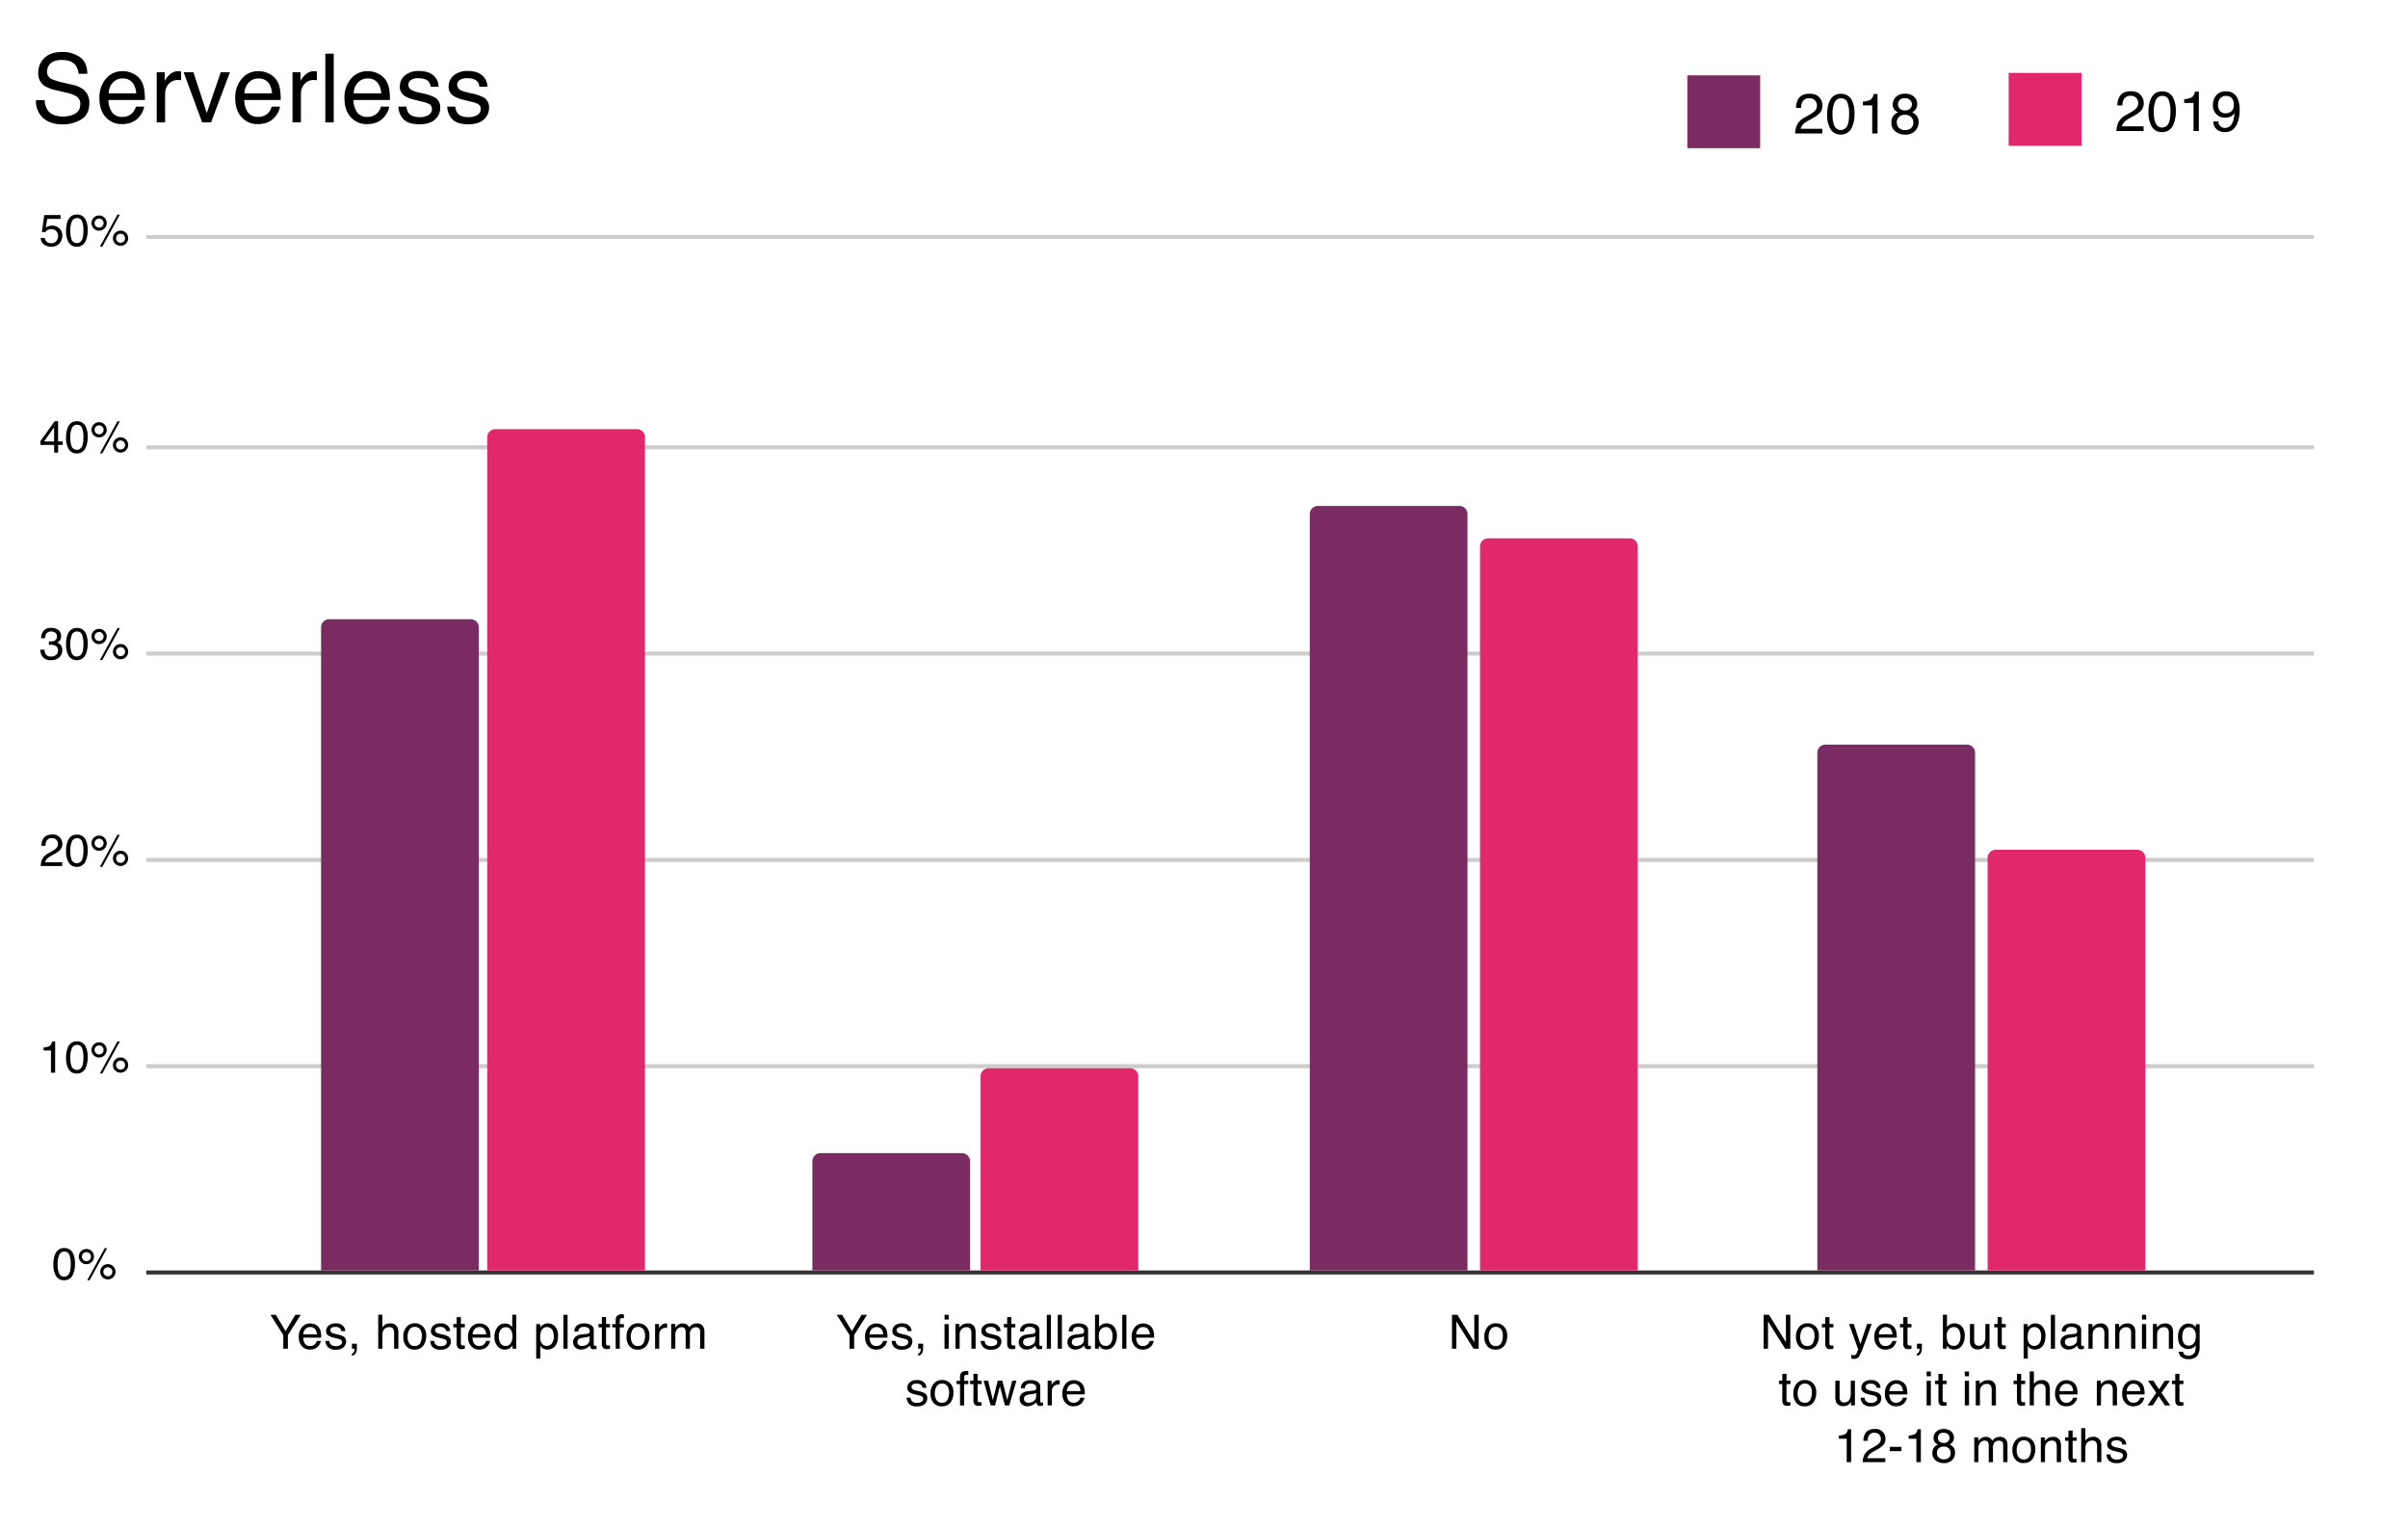 <?xml version="1.0" encoding="UTF-8"?> <svg xmlns="http://www.w3.org/2000/svg" id="Layer_1" data-name="Layer 1" viewBox="0 0 1182.205 750.498"><defs><style>.cls-1{fill:#e1286a;}.cls-2{fill:#7a2c62;}.cls-3{fill:#333;}.cls-4{fill:#ccc;}</style></defs><title>graphs-report</title><path d="M21.946,49.176a9.456,9.456,0,0,0,1.304,4.657q2.187,3.35,7.712,3.35a13.205,13.205,0,0,0,4.509-.734q3.933-1.422,3.934-5.093a4.453,4.453,0,0,0-1.667-3.923,16.503,16.503,0,0,0-5.289-1.996L28.025,44.404a19.621,19.621,0,0,1-6.134-2.226,7.119,7.119,0,0,1-3.111-6.309,9.848,9.848,0,0,1,3.058-7.456q3.059-2.914,8.662-2.913a14.752,14.752,0,0,1,8.763,2.558q3.605,2.559,3.605,8.179h-4.29a8.676,8.676,0,0,0-1.407-4.152Q35.168,29.447,30.374,29.446q-3.872,0-5.564,1.698a5.415,5.415,0,0,0-1.693,3.945,3.876,3.876,0,0,0,2,3.625,28.715,28.715,0,0,0,5.936,1.835l4.578,1.078a13.8,13.8,0,0,1,5.112,2.134,8.086,8.086,0,0,1,3.112,6.859q0,5.597-3.972,8.007a17.445,17.445,0,0,1-9.229,2.408q-6.13,0-9.598-3.212a10.965,10.965,0,0,1-3.4-8.648Z"></path><path d="M65.396,36.157a9.309,9.309,0,0,1,3.717,3.177,11.013,11.013,0,0,1,1.642,4.336,28.536,28.536,0,0,1,.365,5.414H53.249a10.616,10.616,0,0,0,1.753,6.016,5.841,5.841,0,0,0,5.075,2.266,6.525,6.525,0,0,0,5.122-2.143,7.299,7.299,0,0,0,1.516-2.881H70.775a8.547,8.547,0,0,1-1.066,3.017A10.853,10.853,0,0,1,67.687,58.077,9.537,9.537,0,0,1,63.065,60.554a13.973,13.973,0,0,1-3.347.367A10.254,10.254,0,0,1,51.99,57.584q-3.17-3.338-3.169-9.349a14.173,14.173,0,0,1,3.192-9.612A10.501,10.501,0,0,1,60.358,34.929,11.079,11.079,0,0,1,65.396,36.157Zm1.479,9.646a10.77,10.77,0,0,0-1.16-4.29,5.936,5.936,0,0,0-5.619-2.982A6.204,6.204,0,0,0,55.365,40.584a7.789,7.789,0,0,0-2.024,5.22Z"></path><path d="M76.933,35.48H80.856v4.244a9.385,9.385,0,0,1,2.363-3.018,6.129,6.129,0,0,1,4.336-1.777c.076,0,.206.008.39.022q.275.023.94.092v4.359a5.978,5.978,0,0,0-.677-.092q-.309-.023-.677-.023a5.889,5.889,0,0,0-4.794,2.008A7.002,7.002,0,0,0,81.063,45.918V60.05H76.933Z"></path><path d="M94.965,35.48l6.561,20.004,6.837-20.004h4.52l-9.25,24.569H99.232L90.17,35.48Z"></path><path d="M132.072,36.157a9.309,9.309,0,0,1,3.717,3.177,11.013,11.013,0,0,1,1.642,4.336,28.535,28.535,0,0,1,.365,5.414h-17.871a10.616,10.616,0,0,0,1.753,6.016,5.841,5.841,0,0,0,5.075,2.266,6.525,6.525,0,0,0,5.122-2.143,7.299,7.299,0,0,0,1.516-2.881h4.061a8.547,8.547,0,0,1-1.066,3.017,10.853,10.853,0,0,1-2.021,2.719,9.537,9.537,0,0,1-4.622,2.478,13.973,13.973,0,0,1-3.347.367,10.254,10.254,0,0,1-7.729-3.338q-3.17-3.338-3.169-9.349a14.173,14.173,0,0,1,3.192-9.612,10.501,10.501,0,0,1,8.345-3.693A11.079,11.079,0,0,1,132.072,36.157Zm1.48,9.646a10.77,10.77,0,0,0-1.16-4.29,5.936,5.936,0,0,0-5.619-2.982,6.204,6.204,0,0,0-4.731,2.053,7.789,7.789,0,0,0-2.024,5.22Z"></path><path d="M143.61,35.48h3.923v4.244a9.385,9.385,0,0,1,2.363-3.018A6.129,6.129,0,0,1,154.232,34.929c.076,0,.206.008.39.022q.275.023.94.092v4.359a5.978,5.978,0,0,0-.677-.092q-.309-.023-.677-.023a5.889,5.889,0,0,0-4.794,2.008,7.002,7.002,0,0,0-1.675,4.622V60.05h-4.13Z"></path><path d="M159.726,26.349H163.856v33.7h-4.13Z"></path><path d="M185.695,36.157a9.309,9.309,0,0,1,3.717,3.177,11.013,11.013,0,0,1,1.642,4.336,28.536,28.536,0,0,1,.365,5.414H173.547a10.616,10.616,0,0,0,1.753,6.016,5.841,5.841,0,0,0,5.075,2.266,6.525,6.525,0,0,0,5.122-2.143,7.299,7.299,0,0,0,1.516-2.881h4.061a8.547,8.547,0,0,1-1.066,3.017A10.853,10.853,0,0,1,187.986,58.077a9.537,9.537,0,0,1-4.622,2.478,13.973,13.973,0,0,1-3.347.367,10.254,10.254,0,0,1-7.729-3.338q-3.17-3.338-3.169-9.349a14.173,14.173,0,0,1,3.192-9.612,10.501,10.501,0,0,1,8.345-3.693A11.079,11.079,0,0,1,185.695,36.157Zm1.479,9.646a10.77,10.77,0,0,0-1.16-4.29,5.936,5.936,0,0,0-5.619-2.982,6.204,6.204,0,0,0-4.731,2.053,7.789,7.789,0,0,0-2.024,5.22Z"></path><path d="M199.573,52.342a5.932,5.932,0,0,0,1.054,3.166q1.592,1.995,5.526,1.995a8.284,8.284,0,0,0,4.12-.997,3.304,3.304,0,0,0,1.78-3.086,2.632,2.632,0,0,0-1.423-2.409,17.185,17.185,0,0,0-3.59-1.17l-3.334-.825a16.426,16.426,0,0,1-4.709-1.744,5.194,5.194,0,0,1-2.705-4.634,7.041,7.041,0,0,1,2.546-5.644,10.246,10.246,0,0,1,6.847-2.156q5.626,0,8.113,3.258a7.008,7.008,0,0,1,1.513,4.45H211.411a4.674,4.674,0,0,0-1.01-2.532q-1.456-1.62-5.049-1.62a6.161,6.161,0,0,0-3.629.892,2.771,2.771,0,0,0-1.232,2.354A2.891,2.891,0,0,0,202.111,44.2a9.844,9.844,0,0,0,2.758,1.007l2.782.665a21.817,21.817,0,0,1,6.077,2.088,5.529,5.529,0,0,1,2.408,4.979,7.545,7.545,0,0,1-2.52,5.666q-2.521,2.386-7.677,2.386-5.55,0-7.862-2.489a9.352,9.352,0,0,1-2.474-6.159Z"></path><path d="M223.535,52.342a5.932,5.932,0,0,0,1.054,3.166q1.592,1.995,5.526,1.995a8.284,8.284,0,0,0,4.12-.997,3.304,3.304,0,0,0,1.78-3.086,2.632,2.632,0,0,0-1.423-2.409,17.185,17.185,0,0,0-3.59-1.17l-3.334-.825a16.426,16.426,0,0,1-4.709-1.744,5.194,5.194,0,0,1-2.705-4.634,7.041,7.041,0,0,1,2.546-5.644A10.246,10.246,0,0,1,229.647,34.838q5.626,0,8.113,3.258a7.008,7.008,0,0,1,1.513,4.45h-3.9a4.674,4.674,0,0,0-1.01-2.532q-1.456-1.62-5.049-1.62a6.161,6.161,0,0,0-3.629.892,2.771,2.771,0,0,0-1.232,2.354A2.891,2.891,0,0,0,226.073,44.2a9.844,9.844,0,0,0,2.758,1.007l2.782.665A21.817,21.817,0,0,1,237.69,47.96a5.529,5.529,0,0,1,2.408,4.979,7.545,7.545,0,0,1-2.52,5.666q-2.521,2.386-7.677,2.386-5.55,0-7.862-2.489a9.352,9.352,0,0,1-2.474-6.159Z"></path><rect class="cls-1" x="986.142" y="35.793" width="35.752" height="35.752"></rect><path d="M1040.075,59.939a8.414,8.414,0,0,1,3.525-3.383l2.608-1.508a12.248,12.248,0,0,0,2.459-1.74,3.808,3.808,0,0,0,.095-5.288,3.709,3.709,0,0,0-2.717-1,3.547,3.547,0,0,0-3.478,1.907,6.848,6.848,0,0,0-.57,2.833h-2.486a8.731,8.731,0,0,1,.938-4.143q1.589-2.826,5.61-2.826,3.343,0,4.884,1.807a6.044,6.044,0,0,1,1.542,4.021,5.468,5.468,0,0,1-1.644,3.994,16.076,16.076,0,0,1-3.41,2.336l-1.861,1.033a12.014,12.014,0,0,0-2.092,1.398,5.1,5.1,0,0,0-1.712,2.622h10.624v2.31H1039.036A11.358,11.358,0,0,1,1040.075,59.939Z"></path><path d="M1066.905,47.971a13.925,13.925,0,0,1,1.304,6.589,15.862,15.862,0,0,1-1.182,6.562,5.787,5.787,0,0,1-5.597,3.723,5.604,5.604,0,0,1-5.217-3.044,13.927,13.927,0,0,1-1.427-6.819,16.83,16.83,0,0,1,.856-5.691q1.603-4.43,5.801-4.429A5.749,5.749,0,0,1,1066.905,47.971Zm-2.461,12.96q1.129-1.685,1.129-6.276a15.472,15.472,0,0,0-.816-5.454,3.106,3.106,0,0,0-3.17-2.14,3.316,3.316,0,0,0-3.164,2.031,13.999,13.999,0,0,0-1,5.984,14.656,14.656,0,0,0,.64,4.781q.98,2.758,3.348,2.758A3.487,3.487,0,0,0,1064.444,60.93Z"></path><path d="M1072.332,50.538v-1.874a9.945,9.945,0,0,0,3.694-.863,4.251,4.251,0,0,0,1.562-2.859h1.929V64.313h-2.608V50.538Z"></path><path d="M1089.115,59.599a3.092,3.092,0,0,0,1.562,2.799,3.464,3.464,0,0,0,1.685.407,3.786,3.786,0,0,0,2.989-1.461q1.236-1.459,1.752-5.929a4.531,4.531,0,0,1-2.017,1.813,6.42,6.42,0,0,1-2.588.522,5.795,5.795,0,0,1-4.449-1.75,6.333,6.333,0,0,1-1.638-4.506,7.204,7.204,0,0,1,1.617-4.654,5.755,5.755,0,0,1,4.769-2.009,5.865,5.865,0,0,1,5.868,3.828,13.493,13.493,0,0,1,.896,5.268,17.342,17.342,0,0,1-1.073,6.326q-1.78,4.588-6.031,4.589a5.842,5.842,0,0,1-4.334-1.495,5.109,5.109,0,0,1-1.48-3.749Zm6.364-4.95a4.047,4.047,0,0,0,1.202-3.344,4.272,4.272,0,0,0-1.08-3.193,3.779,3.779,0,0,0-2.751-1.052,3.593,3.593,0,0,0-2.846,1.2,4.691,4.691,0,0,0-1.053,3.208,4.592,4.592,0,0,0,.924,3.018,3.606,3.606,0,0,0,2.947,1.119A4.166,4.166,0,0,0,1095.479,54.649Z"></path><rect class="cls-2" x="828.395" y="36.991" width="35.752" height="35.752"></rect><path d="M882.328,61.137a8.414,8.414,0,0,1,3.525-3.383l2.608-1.508a12.248,12.248,0,0,0,2.459-1.74,3.808,3.808,0,0,0,.095-5.288,3.709,3.709,0,0,0-2.717-1,3.547,3.547,0,0,0-3.478,1.907,6.848,6.848,0,0,0-.57,2.833h-2.486a8.731,8.731,0,0,1,.938-4.143q1.589-2.826,5.61-2.826,3.343,0,4.884,1.807a6.044,6.044,0,0,1,1.542,4.021,5.468,5.468,0,0,1-1.644,3.994,16.076,16.076,0,0,1-3.41,2.336l-1.861,1.033a12.014,12.014,0,0,0-2.092,1.398A5.1,5.1,0,0,0,884.019,63.201h10.624v2.31H881.289A11.358,11.358,0,0,1,882.328,61.137Z"></path><path d="M909.158,49.168a13.925,13.925,0,0,1,1.304,6.589,15.862,15.862,0,0,1-1.182,6.562,5.787,5.787,0,0,1-5.597,3.723,5.604,5.604,0,0,1-5.217-3.044,13.927,13.927,0,0,1-1.427-6.819,16.83,16.83,0,0,1,.856-5.691q1.603-4.43,5.801-4.429A5.749,5.749,0,0,1,909.158,49.168Zm-2.461,12.96q1.129-1.685,1.129-6.276a15.472,15.472,0,0,0-.816-5.454,3.106,3.106,0,0,0-3.17-2.14,3.316,3.316,0,0,0-3.164,2.031,14,14,0,0,0-1,5.984,14.656,14.656,0,0,0,.64,4.781q.98,2.758,3.348,2.758A3.487,3.487,0,0,0,906.697,62.128Z"></path><path d="M914.585,51.735v-1.874a9.946,9.946,0,0,0,3.694-.863,4.251,4.251,0,0,0,1.562-2.859h1.929V65.511h-2.608V51.735Z"></path><path d="M930.322,54.127a3.849,3.849,0,0,1-1.073-2.826,5.08,5.08,0,0,1,1.573-3.735,6.065,6.065,0,0,1,4.465-1.562,6.194,6.194,0,0,1,4.383,1.474,4.564,4.564,0,0,1,1.588,3.444,4.502,4.502,0,0,1-.923,2.947,5.544,5.544,0,0,1-1.603,1.25,6.261,6.261,0,0,1,1.909,1.277,4.908,4.908,0,0,1,1.295,3.532,6.035,6.035,0,0,1-1.725,4.354,6.464,6.464,0,0,1-4.877,1.786,7.533,7.533,0,0,1-4.803-1.542,5.35,5.35,0,0,1-1.963-4.476,4.967,4.967,0,0,1,3.342-4.904A4.85,4.85,0,0,1,930.322,54.127Zm7.886,8.796a3.329,3.329,0,0,0,1.12-2.737,3.546,3.546,0,0,0-1.154-2.866,4.421,4.421,0,0,0-2.961-.979,4.107,4.107,0,0,0-2.86.999,3.53,3.53,0,0,0-1.106,2.764,3.765,3.765,0,0,0,1.012,2.629,4.043,4.043,0,0,0,3.131,1.107A4.305,4.305,0,0,0,938.208,62.923Zm-.453-9.62a2.942,2.942,0,0,0,.908-2.158,2.848,2.848,0,0,0-.868-2.001,3.487,3.487,0,0,0-2.644-.913,2.946,2.946,0,0,0-3.335,3.051,2.556,2.556,0,0,0,1.017,2.151,3.845,3.845,0,0,0,2.399.775A3.417,3.417,0,0,0,937.754,53.303Z"></path><path d="M22.007,116.761a2.681,2.681,0,0,0,1.536,2.288,3.706,3.706,0,0,0,1.59.322,2.985,2.985,0,0,0,2.546-1.096,3.934,3.934,0,0,0,.827-2.428,3.176,3.176,0,0,0-.982-2.492,3.415,3.415,0,0,0-2.358-.881,3.554,3.554,0,0,0-1.714.387,3.682,3.682,0,0,0-1.219,1.074l-1.676-.097,1.172-8.282h7.991v1.869h-6.542L22.523,111.701a4.785,4.785,0,0,1,1.021-.612,5.181,5.181,0,0,1,1.987-.354,5.086,5.086,0,0,1,3.588,1.364,4.51,4.51,0,0,1,1.472,3.459,5.937,5.937,0,0,1-1.348,3.846,5.215,5.215,0,0,1-4.303,1.665,5.475,5.475,0,0,1-3.324-1.059,4.193,4.193,0,0,1-1.617-3.249Z"></path><path d="M42.014,107.759a11.005,11.005,0,0,1,1.031,5.21,12.548,12.548,0,0,1-.935,5.188,4.576,4.576,0,0,1-4.426,2.943,4.431,4.431,0,0,1-4.125-2.406,11.017,11.017,0,0,1-1.128-5.393,13.324,13.324,0,0,1,.677-4.501q1.267-3.502,4.587-3.502A4.545,4.545,0,0,1,42.014,107.759Zm-1.946,10.248q.894-1.332.894-4.963a12.268,12.268,0,0,0-.646-4.313,2.458,2.458,0,0,0-2.507-1.691,2.622,2.622,0,0,0-2.502,1.605,11.076,11.076,0,0,0-.791,4.732A11.607,11.607,0,0,0,35.022,117.158a2.749,2.749,0,0,0,5.046.849Z"></path><path d="M51.301,106.861a3.736,3.736,0,1,1-2.653-1.101A3.621,3.621,0,0,1,51.301,106.861Zm-1.079,4.211a2.216,2.216,0,1,0-1.574.65A2.131,2.131,0,0,0,50.222,111.072Zm7.417-5.709h1.199l-8.604,15.727H49.035Zm4.2,8.929a3.743,3.743,0,1,1-2.643-1.098A3.608,3.608,0,0,1,61.839,114.292Zm-1.08,4.213a2.214,2.214,0,1,0-1.562.651A2.139,2.139,0,0,0,60.759,118.505Z"></path><path d="M26.594,222.136v-3.76H19.848v-1.891l7.047-9.775h1.633v9.979h2.267v1.687h-2.267v3.76Zm-.032-5.446V209.702l-4.931,6.987Z"></path><path d="M42.014,209.213a11.005,11.005,0,0,1,1.031,5.21,12.548,12.548,0,0,1-.935,5.188,4.576,4.576,0,0,1-4.426,2.943,4.431,4.431,0,0,1-4.125-2.406,11.017,11.017,0,0,1-1.128-5.393,13.324,13.324,0,0,1,.677-4.501q1.267-3.502,4.587-3.502A4.545,4.545,0,0,1,42.014,209.213Zm-1.946,10.248q.894-1.332.894-4.963a12.268,12.268,0,0,0-.646-4.313,2.458,2.458,0,0,0-2.507-1.691,2.622,2.622,0,0,0-2.502,1.605,11.076,11.076,0,0,0-.791,4.732,11.607,11.607,0,0,0,.506,3.781,2.749,2.749,0,0,0,5.046.849Z"></path><path d="M51.301,208.315a3.736,3.736,0,1,1-2.653-1.101A3.621,3.621,0,0,1,51.301,208.315Zm-1.079,4.211a2.216,2.216,0,1,0-1.574.65A2.131,2.131,0,0,0,50.222,212.526Zm7.417-5.709h1.199l-8.604,15.727H49.035Zm4.2,8.929a3.743,3.743,0,1,1-2.643-1.098A3.608,3.608,0,0,1,61.839,215.746Zm-1.08,4.213a2.214,2.214,0,1,0-1.562.651A2.139,2.139,0,0,0,60.759,219.959Z"></path><path d="M21.045,322.51a5.561,5.561,0,0,1-1.23-3.646H21.835a5.015,5.015,0,0,0,.559,2.17,2.937,2.937,0,0,0,2.718,1.214,3.566,3.566,0,0,0,2.449-.816,2.679,2.679,0,0,0,.924-2.105,2.451,2.451,0,0,0-.973-2.224,4.912,4.912,0,0,0-2.701-.634c-.129,0-.26.002-.393.005-.132.004-.267.01-.402.017v-1.708c.2.021.369.036.505.043s.283.011.44.011a4.032,4.032,0,0,0,1.783-.344,2.185,2.185,0,0,0,1.225-2.148,2.098,2.098,0,0,0-.816-1.772,3.047,3.047,0,0,0-1.901-.623,2.819,2.819,0,0,0-2.675,1.289,4.467,4.467,0,0,0-.462,2.02H20.203a5.805,5.805,0,0,1,.688-2.922,4.335,4.335,0,0,1,4.157-2.148,5.64,5.64,0,0,1,3.642,1.047,3.685,3.685,0,0,1,1.289,3.035,3.384,3.384,0,0,1-.763,2.299,3.212,3.212,0,0,1-1.225.859,3.341,3.341,0,0,1,1.896,1.283,3.891,3.891,0,0,1,.682,2.326,4.741,4.741,0,0,1-1.45,3.588,5.719,5.719,0,0,1-4.114,1.386A4.832,4.832,0,0,1,21.045,322.51Z"></path><path d="M42.014,310.667a11.005,11.005,0,0,1,1.031,5.21,12.548,12.548,0,0,1-.935,5.188,4.576,4.576,0,0,1-4.426,2.943,4.431,4.431,0,0,1-4.125-2.406,11.017,11.017,0,0,1-1.128-5.393,13.324,13.324,0,0,1,.677-4.501q1.267-3.502,4.587-3.502A4.545,4.545,0,0,1,42.014,310.667Zm-1.946,10.248q.894-1.332.894-4.963a12.268,12.268,0,0,0-.646-4.313,2.458,2.458,0,0,0-2.507-1.691,2.622,2.622,0,0,0-2.502,1.605,11.076,11.076,0,0,0-.791,4.732,11.607,11.607,0,0,0,.506,3.781,2.749,2.749,0,0,0,5.046.849Z"></path><path d="M51.301,309.769a3.736,3.736,0,1,1-2.653-1.101A3.621,3.621,0,0,1,51.301,309.769Zm-1.079,4.211a2.216,2.216,0,1,0-1.574.65A2.131,2.131,0,0,0,50.222,313.98Zm7.417-5.709h1.199l-8.604,15.727H49.035ZM61.839,317.2a3.743,3.743,0,1,1-2.643-1.098A3.608,3.608,0,0,1,61.839,317.2Zm-1.08,4.213a2.214,2.214,0,1,0-1.562.651A2.139,2.139,0,0,0,60.759,321.413Z"></path><path d="M20.799,421.587a6.645,6.645,0,0,1,2.787-2.675l2.062-1.192a9.683,9.683,0,0,0,1.944-1.376,3.012,3.012,0,0,0,.075-4.182,2.933,2.933,0,0,0-2.148-.791,2.806,2.806,0,0,0-2.75,1.508,5.406,5.406,0,0,0-.451,2.241H20.353a6.905,6.905,0,0,1,.741-3.276q1.257-2.234,4.437-2.234a4.563,4.563,0,0,1,5.081,4.608,4.325,4.325,0,0,1-1.3,3.158,12.725,12.725,0,0,1-2.696,1.848l-1.472.816a9.551,9.551,0,0,0-1.654,1.106,4.036,4.036,0,0,0-1.354,2.073h8.4v1.826H19.977A8.96,8.96,0,0,1,20.799,421.587Z"></path><path d="M42.014,412.123a11.005,11.005,0,0,1,1.031,5.21,12.548,12.548,0,0,1-.935,5.188,4.576,4.576,0,0,1-4.426,2.943,4.431,4.431,0,0,1-4.125-2.406,11.017,11.017,0,0,1-1.128-5.393,13.324,13.324,0,0,1,.677-4.501q1.267-3.502,4.587-3.502A4.545,4.545,0,0,1,42.014,412.123Zm-1.946,10.248q.894-1.332.894-4.963a12.268,12.268,0,0,0-.646-4.313,2.458,2.458,0,0,0-2.507-1.691,2.622,2.622,0,0,0-2.502,1.605,11.076,11.076,0,0,0-.791,4.732,11.607,11.607,0,0,0,.506,3.781,2.749,2.749,0,0,0,5.046.849Z"></path><path d="M51.301,411.225a3.736,3.736,0,1,1-2.653-1.101A3.621,3.621,0,0,1,51.301,411.225Zm-1.079,4.211a2.216,2.216,0,1,0-1.574.65A2.131,2.131,0,0,0,50.222,415.436Zm7.417-5.709h1.199l-8.604,15.727H49.035Zm4.2,8.929a3.743,3.743,0,1,1-2.643-1.098A3.608,3.608,0,0,1,61.839,418.656ZM60.759,422.869a2.214,2.214,0,1,0-1.562.651A2.139,2.139,0,0,0,60.759,422.869Z"></path><path d="M21.395,515.607v-1.482a7.881,7.881,0,0,0,2.922-.682,3.366,3.366,0,0,0,1.235-2.262h1.525v15.318h-2.062V515.607Z"></path><path d="M42.014,513.577a11.005,11.005,0,0,1,1.031,5.21,12.548,12.548,0,0,1-.935,5.188,4.576,4.576,0,0,1-4.426,2.943,4.431,4.431,0,0,1-4.125-2.406,11.017,11.017,0,0,1-1.128-5.393,13.324,13.324,0,0,1,.677-4.501q1.267-3.502,4.587-3.502A4.545,4.545,0,0,1,42.014,513.577ZM40.068,523.825q.894-1.332.894-4.963a12.268,12.268,0,0,0-.646-4.313,2.458,2.458,0,0,0-2.507-1.691,2.622,2.622,0,0,0-2.502,1.605,11.076,11.076,0,0,0-.791,4.732,11.607,11.607,0,0,0,.506,3.781,2.749,2.749,0,0,0,5.046.849Z"></path><path d="M51.301,512.679a3.736,3.736,0,1,1-2.653-1.101A3.621,3.621,0,0,1,51.301,512.679Zm-1.079,4.211a2.216,2.216,0,1,0-1.574.65A2.131,2.131,0,0,0,50.222,516.89Zm7.417-5.709h1.199L50.234,526.908H49.035Zm4.2,8.929a3.743,3.743,0,1,1-2.643-1.098A3.608,3.608,0,0,1,61.839,520.11Zm-1.08,4.213a2.214,2.214,0,1,0-1.562.651A2.139,2.139,0,0,0,60.759,524.323Z"></path><path d="M132.792,645.338h2.628l4.784,7.997,4.783-7.997h2.651l-6.302,9.934v6.706H139.082V655.271Z"></path><path d="M154.872,650.179a4.594,4.594,0,0,1,1.835,1.569,5.425,5.425,0,0,1,.811,2.141,14.089,14.089,0,0,1,.181,2.674h-8.824a5.246,5.246,0,0,0,.865,2.97,2.886,2.886,0,0,0,2.507,1.119,3.217,3.217,0,0,0,2.528-1.059,3.61,3.61,0,0,0,.749-1.422h2.005a4.23,4.23,0,0,1-.526,1.489,5.349,5.349,0,0,1-.999,1.342,4.696,4.696,0,0,1-2.281,1.224,6.871,6.871,0,0,1-1.653.182,5.061,5.061,0,0,1-3.815-1.648,6.434,6.434,0,0,1-1.564-4.616,6.999,6.999,0,0,1,1.575-4.746,5.186,5.186,0,0,1,4.121-1.823A5.477,5.477,0,0,1,154.872,650.179Zm.73,4.764a5.303,5.303,0,0,0-.573-2.118,2.929,2.929,0,0,0-2.773-1.473,3.064,3.064,0,0,0-2.337,1.014,3.846,3.846,0,0,0-.999,2.577Z"></path><path d="M161.724,658.172a2.921,2.921,0,0,0,.52,1.562,3.305,3.305,0,0,0,2.729.985,4.092,4.092,0,0,0,2.034-.492,1.629,1.629,0,0,0,.879-1.523,1.299,1.299,0,0,0-.702-1.189,8.509,8.509,0,0,0-1.772-.578l-1.646-.407a8.112,8.112,0,0,1-2.325-.861,2.563,2.563,0,0,1-1.335-2.288,3.476,3.476,0,0,1,1.257-2.786,5.057,5.057,0,0,1,3.38-1.065,4.724,4.724,0,0,1,4.007,1.609,3.459,3.459,0,0,1,.746,2.197H167.569a2.304,2.304,0,0,0-.498-1.251,3.237,3.237,0,0,0-2.493-.8,3.049,3.049,0,0,0-1.792.44,1.369,1.369,0,0,0-.608,1.162,1.427,1.427,0,0,0,.8,1.265,4.824,4.824,0,0,0,1.362.497l1.373.329a10.742,10.742,0,0,1,3.001,1.03,2.73,2.73,0,0,1,1.189,2.458,3.726,3.726,0,0,1-1.244,2.798,5.344,5.344,0,0,1-3.791,1.179,5.125,5.125,0,0,1-3.882-1.229,4.612,4.612,0,0,1-1.221-3.041Z"></path><path d="M172.775,664.356a1.434,1.434,0,0,0,1.099-1.105,3.133,3.133,0,0,0,.17-.99c0-.053-.002-.101-.006-.142a.747.747,0,0,0-.028-.143H172.775v-2.47h2.424v2.288a4.948,4.948,0,0,1-.544,2.368,2.475,2.475,0,0,1-1.88,1.257Z"></path><path d="M185.699,645.281h2.039v6.207a5.877,5.877,0,0,1,1.303-1.291,4.394,4.394,0,0,1,2.458-.646,3.635,3.635,0,0,1,3.579,1.846,6.3,6.3,0,0,1,.51,2.798v7.782h-2.096v-7.646a4.275,4.275,0,0,0-.34-1.96,2.172,2.172,0,0,0-2.084-.997,3.476,3.476,0,0,0-2.3.872q-1.03.873-1.03,3.297v6.434h-2.039Z"></path><path d="M207.623,651.056a6.121,6.121,0,0,1,1.608,4.595,7.919,7.919,0,0,1-1.417,4.844,5.114,5.114,0,0,1-4.398,1.913,4.949,4.949,0,0,1-3.947-1.692,6.706,6.706,0,0,1-1.463-4.544,7.258,7.258,0,0,1,1.541-4.866,5.158,5.158,0,0,1,4.14-1.811A5.438,5.438,0,0,1,207.623,651.056ZM206.357,659.119a7.707,7.707,0,0,0,.745-3.411,6.128,6.128,0,0,0-.538-2.761,3.019,3.019,0,0,0-2.935-1.674A2.886,2.886,0,0,0,200.941,652.699a6.663,6.663,0,0,0-.84,3.438,5.795,5.795,0,0,0,.84,3.225,2.949,2.949,0,0,0,2.666,1.29A2.775,2.775,0,0,0,206.357,659.119Z"></path><path d="M213.178,658.172a2.921,2.921,0,0,0,.521,1.562,3.305,3.305,0,0,0,2.729.985,4.092,4.092,0,0,0,2.034-.492,1.629,1.629,0,0,0,.879-1.523,1.299,1.299,0,0,0-.702-1.189,8.509,8.509,0,0,0-1.772-.578l-1.646-.407a8.112,8.112,0,0,1-2.325-.861,2.563,2.563,0,0,1-1.335-2.288,3.476,3.476,0,0,1,1.257-2.786,5.057,5.057,0,0,1,3.38-1.065,4.724,4.724,0,0,1,4.007,1.609,3.459,3.459,0,0,1,.746,2.197H219.023a2.304,2.304,0,0,0-.498-1.251,3.237,3.237,0,0,0-2.493-.8,3.049,3.049,0,0,0-1.792.44,1.369,1.369,0,0,0-.608,1.162,1.427,1.427,0,0,0,.8,1.265,4.824,4.824,0,0,0,1.362.497l1.373.329a10.742,10.742,0,0,1,3.001,1.03,2.73,2.73,0,0,1,1.189,2.458,3.726,3.726,0,0,1-1.244,2.798,5.344,5.344,0,0,1-3.791,1.179A5.125,5.125,0,0,1,212.44,661.213a4.612,4.612,0,0,1-1.221-3.041Z"></path><path d="M224.206,646.459h2.062v3.387h1.937v1.665h-1.937v7.918a.858.858,0,0,0,.43.85,1.831,1.831,0,0,0,.793.125c.099,0,.204-.003.317-.008s.245-.018.396-.038v1.62a4.521,4.521,0,0,1-.73.147,6.932,6.932,0,0,1-.821.045,2.212,2.212,0,0,1-1.937-.73,3.246,3.246,0,0,1-.51-1.897v-8.031H222.563v-1.665h1.643Z"></path><path d="M237.967,650.179a4.594,4.594,0,0,1,1.835,1.569,5.425,5.425,0,0,1,.811,2.141,14.088,14.088,0,0,1,.181,2.674h-8.824a5.246,5.246,0,0,0,.865,2.97,2.886,2.886,0,0,0,2.507,1.119,3.217,3.217,0,0,0,2.528-1.059,3.61,3.61,0,0,0,.749-1.422h2.005a4.23,4.23,0,0,1-.526,1.489,5.348,5.348,0,0,1-.999,1.342,4.696,4.696,0,0,1-2.281,1.224,6.871,6.871,0,0,1-1.653.182,5.061,5.061,0,0,1-3.815-1.648,6.434,6.434,0,0,1-1.564-4.616,6.999,6.999,0,0,1,1.575-4.746A5.186,5.186,0,0,1,235.48,649.574,5.477,5.477,0,0,1,237.967,650.179Zm.73,4.764a5.303,5.303,0,0,0-.573-2.118,2.929,2.929,0,0,0-2.773-1.473,3.064,3.064,0,0,0-2.337,1.014,3.846,3.846,0,0,0-.999,2.577Z"></path><path d="M250.273,650.22a5.467,5.467,0,0,1,1.23,1.189v-6.128h1.959v16.696h-1.835v-1.688a4.402,4.402,0,0,1-1.681,1.619,4.793,4.793,0,0,1-2.224.499,4.494,4.494,0,0,1-3.498-1.705,6.681,6.681,0,0,1-1.478-4.536,7.856,7.856,0,0,1,1.348-4.594,4.41,4.41,0,0,1,3.854-1.942A4.285,4.285,0,0,1,250.273,650.22Zm-4.551,9.096a2.878,2.878,0,0,0,2.637,1.314,2.775,2.775,0,0,0,2.316-1.218,5.775,5.775,0,0,0,.907-3.495,5.184,5.184,0,0,0-.936-3.403,2.913,2.913,0,0,0-2.311-1.104,3.046,3.046,0,0,0-2.485,1.178,5.419,5.419,0,0,0-.952,3.467A6.032,6.032,0,0,0,245.722,659.315Z"></path><path d="M263.25,649.902h1.994v1.608a4.948,4.948,0,0,1,1.34-1.279,4.32,4.32,0,0,1,2.43-.68,4.574,4.574,0,0,1,3.51,1.58,6.459,6.459,0,0,1,1.442,4.514q0,3.965-2.081,5.664a4.718,4.718,0,0,1-3.07,1.076,4.179,4.179,0,0,1-2.309-.601,5.294,5.294,0,0,1-1.217-1.167v6.196h-2.039Zm7.671,9.51a5.674,5.674,0,0,0,.949-3.574,6.635,6.635,0,0,0-.421-2.492,3.085,3.085,0,0,0-5.819.113,8.379,8.379,0,0,0-.42,2.878,6.081,6.081,0,0,0,.42,2.39,3.096,3.096,0,0,0,5.291.686Z"></path><path d="M276.61,645.338H278.649v16.64h-2.039Z"></path><path d="M288.441,654.636a1.109,1.109,0,0,0,.94-.588,1.802,1.802,0,0,0,.136-.785,1.665,1.665,0,0,0-.74-1.518,3.957,3.957,0,0,0-2.12-.472,2.682,2.682,0,0,0-2.261.865,2.862,2.862,0,0,0-.486,1.423h-1.902a3.518,3.518,0,0,1,1.453-3.13,5.954,5.954,0,0,1,3.242-.88,6.585,6.585,0,0,1,3.473.815,2.768,2.768,0,0,1,1.324,2.537v6.989a.892.892,0,0,0,.13.51.631.631,0,0,0,.55.192,2.996,2.996,0,0,0,.306-.018c.113-.011.234-.027.362-.051V662.034a5.621,5.621,0,0,1-.725.17,5.325,5.325,0,0,1-.68.034,1.677,1.677,0,0,1-1.529-.748,2.888,2.888,0,0,1-.352-1.121,5.185,5.185,0,0,1-1.789,1.416,5.538,5.538,0,0,1-2.571.601,3.827,3.827,0,0,1-2.759-1.024,3.401,3.401,0,0,1-1.07-2.562,3.298,3.298,0,0,1,1.054-2.613,5.017,5.017,0,0,1,2.764-1.143Zm-4.293,5.508a2.4,2.4,0,0,0,1.529.509,4.652,4.652,0,0,0,2.084-.498,2.799,2.799,0,0,0,1.699-2.702v-1.641a3.488,3.488,0,0,1-.961.398,8.146,8.146,0,0,1-1.153.227l-1.232.158a4.775,4.775,0,0,0-1.666.464,1.803,1.803,0,0,0-.945,1.695A1.673,1.673,0,0,0,284.148,660.143Z"></path><path d="M295.481,646.459h2.062v3.387h1.937v1.665h-1.937v7.918a.858.858,0,0,0,.43.85,1.831,1.831,0,0,0,.793.125c.099,0,.204-.003.317-.008s.245-.018.396-.038v1.62a4.521,4.521,0,0,1-.73.147,6.932,6.932,0,0,1-.821.045,2.212,2.212,0,0,1-1.937-.73,3.246,3.246,0,0,1-.51-1.897v-8.031h-1.643v-1.665H295.481Z"></path><path d="M302.702,646.141a3.125,3.125,0,0,1,2.753-1.042c.128,0,.261.004.396.012s.291.019.465.034v1.857c-.214-.016-.369-.024-.464-.028q-.144-.006-.27-.006-.939,0-1.123.481a9.435,9.435,0,0,0-.183,2.452H306.316v1.608h-2.039v10.467h-2.017v-10.467h-1.688v-1.608h1.688v-1.902A3.646,3.646,0,0,1,302.702,646.141Z"></path><path d="M317.217,651.056a6.121,6.121,0,0,1,1.608,4.595,7.919,7.919,0,0,1-1.417,4.844,5.114,5.114,0,0,1-4.398,1.913,4.949,4.949,0,0,1-3.947-1.692,6.706,6.706,0,0,1-1.463-4.544,7.258,7.258,0,0,1,1.541-4.866,5.158,5.158,0,0,1,4.14-1.811A5.438,5.438,0,0,1,317.217,651.056Zm-1.266,8.062a7.707,7.707,0,0,0,.745-3.411,6.128,6.128,0,0,0-.538-2.761,3.019,3.019,0,0,0-2.935-1.674,2.886,2.886,0,0,0-2.688,1.426,6.663,6.663,0,0,0-.84,3.438,5.795,5.795,0,0,0,.84,3.225,2.949,2.949,0,0,0,2.666,1.29A2.775,2.775,0,0,0,315.952,659.119Z"></path><path d="M321.618,649.846h1.938v2.096a4.624,4.624,0,0,1,1.166-1.489,3.027,3.027,0,0,1,2.142-.878c.037,0,.102.004.192.011.091.008.245.023.464.046V651.783a3.191,3.191,0,0,0-.334-.046c-.102-.007-.213-.011-.334-.011a2.907,2.907,0,0,0-2.367.991,3.455,3.455,0,0,0-.827,2.282v6.978h-2.039Z"></path><path d="M329.518,649.846h2.017v1.722a6.826,6.826,0,0,1,1.313-1.303,3.955,3.955,0,0,1,2.288-.69,3.597,3.597,0,0,1,2.334.714,3.739,3.739,0,0,1,.906,1.2,4.41,4.41,0,0,1,1.597-1.444,4.455,4.455,0,0,1,2.062-.47,3.37,3.37,0,0,1,3.33,1.767,5.776,5.776,0,0,1,.477,2.561v8.076H343.723v-8.428a1.962,1.962,0,0,0-.606-1.665,2.401,2.401,0,0,0-1.479-.453,2.937,2.937,0,0,0-2.067.805,3.533,3.533,0,0,0-.866,2.685v7.057H336.631v-7.918a4.115,4.115,0,0,0-.294-1.801,1.796,1.796,0,0,0-1.733-.85,2.995,2.995,0,0,0-2.102.895,4.39,4.39,0,0,0-.945,3.24v6.434h-2.039Z"></path><path d="M752.919,597.61V599.659h-5.794v15.147H744.771V599.659h-5.794v-2.049Z"></path><path d="M760.106,602.614a4.75,4.75,0,0,1,1.896,1.622,5.61,5.61,0,0,1,.838,2.212,14.572,14.572,0,0,1,.187,2.763h-9.119a5.424,5.424,0,0,0,.894,3.07,2.983,2.983,0,0,0,2.591,1.156,3.33,3.33,0,0,0,2.613-1.094,3.737,3.737,0,0,0,.773-1.471h2.072a4.364,4.364,0,0,1-.545,1.54,5.526,5.526,0,0,1-1.031,1.387,4.86,4.86,0,0,1-2.358,1.265,7.161,7.161,0,0,1-1.708.188,5.231,5.231,0,0,1-3.943-1.704,6.65,6.65,0,0,1-1.617-4.77,7.235,7.235,0,0,1,1.629-4.905,5.357,5.357,0,0,1,4.258-1.885A5.661,5.661,0,0,1,760.106,602.614Zm.755,4.923a5.496,5.496,0,0,0-.592-2.189,3.03,3.03,0,0,0-2.867-1.521,3.168,3.168,0,0,0-2.415,1.048,3.975,3.975,0,0,0-1.032,2.663Z"></path><path d="M767.188,610.873a3.021,3.021,0,0,0,.537,1.616,3.419,3.419,0,0,0,2.82,1.018,4.223,4.223,0,0,0,2.103-.509,1.685,1.685,0,0,0,.908-1.574,1.344,1.344,0,0,0-.726-1.229,8.737,8.737,0,0,0-1.832-.597l-1.701-.422a8.348,8.348,0,0,1-2.403-.89,2.65,2.65,0,0,1-1.38-2.364,3.591,3.591,0,0,1,1.299-2.88,5.229,5.229,0,0,1,3.494-1.101,4.882,4.882,0,0,1,4.14,1.662,3.578,3.578,0,0,1,.771,2.271h-1.99a2.389,2.389,0,0,0-.515-1.292,3.344,3.344,0,0,0-2.577-.827,3.138,3.138,0,0,0-1.851.455,1.415,1.415,0,0,0-.63,1.201,1.473,1.473,0,0,0,.827,1.307,5.009,5.009,0,0,0,1.407.514l1.42.34a11.117,11.117,0,0,1,3.101,1.065,2.82,2.82,0,0,1,1.229,2.54,3.849,3.849,0,0,1-1.286,2.892,5.519,5.519,0,0,1-3.917,1.217q-2.833,0-4.012-1.27a4.774,4.774,0,0,1-1.263-3.144Z"></path><path d="M778.584,598.769h2.13v3.5h2.002v1.721h-2.002v8.183a.885.885,0,0,0,.445.878,1.888,1.888,0,0,0,.819.129c.102,0,.211-.003.328-.008s.253-.019.409-.039v1.674a4.697,4.697,0,0,1-.755.152,7.169,7.169,0,0,1-.849.047,2.289,2.289,0,0,1-2.002-.755,3.362,3.362,0,0,1-.526-1.961v-8.3h-1.697v-1.721h1.697Z"></path><path d="M865.848,645.339h2.656L876.802,658.783V645.339h2.152v16.64h-2.532l-8.422-13.429v13.429H865.848Z"></path><path d="M891.352,651.057a6.121,6.121,0,0,1,1.608,4.595,7.919,7.919,0,0,1-1.417,4.844,5.114,5.114,0,0,1-4.398,1.913,4.949,4.949,0,0,1-3.947-1.692,6.706,6.706,0,0,1-1.463-4.544,7.258,7.258,0,0,1,1.541-4.866,5.158,5.158,0,0,1,4.14-1.811A5.438,5.438,0,0,1,891.352,651.057Zm-1.266,8.062a7.707,7.707,0,0,0,.745-3.411,6.128,6.128,0,0,0-.538-2.761,3.019,3.019,0,0,0-2.935-1.674A2.886,2.886,0,0,0,884.67,652.7a6.663,6.663,0,0,0-.84,3.438,5.795,5.795,0,0,0,.84,3.225,2.949,2.949,0,0,0,2.666,1.29A2.775,2.775,0,0,0,890.086,659.12Z"></path><path d="M896.104,646.46h2.062v3.387h1.937v1.665h-1.937v7.918a.858.858,0,0,0,.43.85,1.831,1.831,0,0,0,.793.125c.099,0,.204-.003.317-.008s.245-.018.396-.038v1.62a4.522,4.522,0,0,1-.73.147,6.932,6.932,0,0,1-.821.045,2.212,2.212,0,0,1-1.937-.73,3.246,3.246,0,0,1-.51-1.897v-8.031h-1.643v-1.665h1.643Z"></path><path d="M916.634,649.846h2.254q-.431,1.167-1.914,5.326-1.11,3.129-1.858,5.1a34.523,34.523,0,0,1-2.489,5.66,2.845,2.845,0,0,1-2.489,1.019,4.9,4.9,0,0,1-.662-.034,5.35,5.35,0,0,1-.572-.124v-1.858a6.901,6.901,0,0,0,.77.182,3.029,3.029,0,0,0,.418.034,1.467,1.467,0,0,0,.831-.187,1.735,1.735,0,0,0,.447-.458q.056-.091.406-.927.352-.838.51-1.244l-4.486-12.488h2.312l3.251,9.882Z"></path><path d="M928.375,650.18a4.594,4.594,0,0,1,1.835,1.569,5.425,5.425,0,0,1,.811,2.141,14.089,14.089,0,0,1,.181,2.674h-8.824a5.246,5.246,0,0,0,.865,2.97,2.886,2.886,0,0,0,2.507,1.119,3.217,3.217,0,0,0,2.528-1.059,3.61,3.61,0,0,0,.749-1.422h2.005a4.23,4.23,0,0,1-.526,1.489,5.349,5.349,0,0,1-.999,1.342,4.696,4.696,0,0,1-2.281,1.224,6.872,6.872,0,0,1-1.653.182,5.061,5.061,0,0,1-3.815-1.648,6.434,6.434,0,0,1-1.564-4.616,6.999,6.999,0,0,1,1.575-4.746,5.186,5.186,0,0,1,4.121-1.823A5.477,5.477,0,0,1,928.375,650.18Zm.73,4.764a5.303,5.303,0,0,0-.573-2.118,2.929,2.929,0,0,0-2.773-1.473,3.064,3.064,0,0,0-2.337,1.014,3.846,3.846,0,0,0-.999,2.577Z"></path><path d="M934.423,646.46h2.062v3.387h1.937v1.665h-1.937v7.918a.858.858,0,0,0,.43.85,1.831,1.831,0,0,0,.793.125c.099,0,.204-.003.317-.008s.245-.018.396-.038v1.62a4.522,4.522,0,0,1-.73.147,6.932,6.932,0,0,1-.821.045,2.212,2.212,0,0,1-1.937-.73,3.247,3.247,0,0,1-.51-1.897v-8.031h-1.643v-1.665h1.643Z"></path><path d="M941.124,664.357a1.434,1.434,0,0,0,1.099-1.104,3.133,3.133,0,0,0,.17-.99c0-.053-.002-.101-.006-.142a.748.748,0,0,0-.028-.143h-1.234V659.509h2.424v2.288a4.948,4.948,0,0,1-.544,2.368,2.475,2.475,0,0,1-1.88,1.257Z"></path><path d="M953.877,645.282h1.982v6.037a4.468,4.468,0,0,1,3.628-1.79,4.754,4.754,0,0,1,3.689,1.558,6.619,6.619,0,0,1,1.416,4.594,7.862,7.862,0,0,1-1.398,4.78,4.544,4.544,0,0,1-3.878,1.902,3.987,3.987,0,0,1-2.343-.668,5.652,5.652,0,0,1-1.216-1.269v1.552h-1.881Zm7.796,13.967a6.449,6.449,0,0,0,.824-3.467,5.675,5.675,0,0,0-.824-3.172,2.716,2.716,0,0,0-2.427-1.257,3.39,3.39,0,0,0-2.448,1.03,4.619,4.619,0,0,0-1.052,3.398,7.485,7.485,0,0,0,.432,2.775,2.984,2.984,0,0,0,3.012,2.005A2.735,2.735,0,0,0,961.672,659.249Z"></path><path d="M969.22,649.846v8.054a3.474,3.474,0,0,0,.287,1.519,1.99,1.99,0,0,0,1.975,1.087,2.792,2.792,0,0,0,2.824-1.903,7.745,7.745,0,0,0,.408-2.798v-5.958h2.038v12.132h-1.925l.022-1.79a4.097,4.097,0,0,1-.968,1.167,4.2,4.2,0,0,1-2.778.951,3.564,3.564,0,0,1-3.468-1.732,5.24,5.24,0,0,1-.5-2.481v-8.246Z"></path><path d="M980.723,646.46h2.062v3.387h1.937v1.665h-1.937v7.918a.858.858,0,0,0,.43.85,1.831,1.831,0,0,0,.793.125c.099,0,.204-.003.317-.008s.245-.018.396-.038v1.62a4.522,4.522,0,0,1-.73.147,6.932,6.932,0,0,1-.821.045,2.212,2.212,0,0,1-1.937-.73,3.246,3.246,0,0,1-.51-1.897v-8.031h-1.643v-1.665h1.643Z"></path><path d="M993.5,649.903h1.994v1.608a4.949,4.949,0,0,1,1.34-1.279,4.32,4.32,0,0,1,2.43-.68,4.574,4.574,0,0,1,3.51,1.58,6.459,6.459,0,0,1,1.442,4.514q0,3.965-2.081,5.664a4.718,4.718,0,0,1-3.07,1.076,4.179,4.179,0,0,1-2.309-.601,5.294,5.294,0,0,1-1.217-1.167v6.196h-2.039Zm7.671,9.51a5.674,5.674,0,0,0,.949-3.574,6.635,6.635,0,0,0-.421-2.492,3.085,3.085,0,0,0-5.819.113,8.379,8.379,0,0,0-.42,2.878,6.081,6.081,0,0,0,.42,2.39,3.096,3.096,0,0,0,5.291.686Z"></path><path d="M1006.86,645.339h2.039v16.64h-2.039Z"></path><path d="M1018.691,654.637a1.109,1.109,0,0,0,.94-.588,1.802,1.802,0,0,0,.136-.785,1.665,1.665,0,0,0-.74-1.518,3.957,3.957,0,0,0-2.12-.472,2.682,2.682,0,0,0-2.261.865,2.862,2.862,0,0,0-.486,1.423h-1.902a3.518,3.518,0,0,1,1.453-3.13,5.953,5.953,0,0,1,3.242-.88,6.585,6.585,0,0,1,3.473.815,2.768,2.768,0,0,1,1.324,2.537v6.989a.892.892,0,0,0,.13.51.631.631,0,0,0,.55.192,2.994,2.994,0,0,0,.306-.018c.113-.011.234-.027.362-.051V662.035a5.621,5.621,0,0,1-.725.17,5.325,5.325,0,0,1-.68.034,1.677,1.677,0,0,1-1.529-.748,2.887,2.887,0,0,1-.352-1.121,5.186,5.186,0,0,1-1.789,1.416,5.538,5.538,0,0,1-2.571.601,3.827,3.827,0,0,1-2.759-1.024,3.401,3.401,0,0,1-1.07-2.562,3.298,3.298,0,0,1,1.054-2.613,5.017,5.017,0,0,1,2.764-1.143Zm-4.293,5.508a2.4,2.4,0,0,0,1.529.509,4.652,4.652,0,0,0,2.084-.498,2.799,2.799,0,0,0,1.699-2.702v-1.641a3.488,3.488,0,0,1-.961.398,8.146,8.146,0,0,1-1.153.227l-1.232.158a4.775,4.775,0,0,0-1.666.464,1.803,1.803,0,0,0-.945,1.695A1.673,1.673,0,0,0,1014.398,660.144Z"></path><path d="M1025.323,649.846h1.938v1.722a5.449,5.449,0,0,1,1.823-1.529,4.862,4.862,0,0,1,2.141-.464,3.532,3.532,0,0,1,3.489,1.801,6.401,6.401,0,0,1,.498,2.82v7.782h-2.072v-7.646a4.144,4.144,0,0,0-.329-1.79,1.992,1.992,0,0,0-1.971-1.133,3.997,3.997,0,0,0-1.189.147,3.064,3.064,0,0,0-1.473.996,2.998,2.998,0,0,0-.662,1.241,8.305,8.305,0,0,0-.153,1.829v6.354h-2.039Z"></path><path d="M1038.457,649.846h1.938v1.722a5.449,5.449,0,0,1,1.823-1.529,4.862,4.862,0,0,1,2.141-.464,3.532,3.532,0,0,1,3.489,1.801,6.401,6.401,0,0,1,.498,2.82v7.782H1046.273v-7.646a4.144,4.144,0,0,0-.329-1.79,1.992,1.992,0,0,0-1.971-1.133,3.997,3.997,0,0,0-1.189.147,3.064,3.064,0,0,0-1.473.996,2.998,2.998,0,0,0-.662,1.241,8.305,8.305,0,0,0-.153,1.829v6.354h-2.039Z"></path><path d="M1051.59,645.339h2.073v2.311h-2.073Zm0,4.564h2.073v12.075h-2.073Z"></path><path d="M1056.976,649.846h1.938v1.722a5.449,5.449,0,0,1,1.823-1.529,4.862,4.862,0,0,1,2.141-.464,3.532,3.532,0,0,1,3.489,1.801,6.401,6.401,0,0,1,.498,2.82v7.782h-2.072v-7.646a4.144,4.144,0,0,0-.329-1.79,1.992,1.992,0,0,0-1.971-1.133,3.997,3.997,0,0,0-1.189.147,3.064,3.064,0,0,0-1.473.996,2.998,2.998,0,0,0-.662,1.241,8.305,8.305,0,0,0-.153,1.829v6.354h-2.039Z"></path><path d="M1076.854,650.334a5.587,5.587,0,0,1,1.174,1.155v-1.529h1.88V660.993a8.169,8.169,0,0,1-.677,3.647q-1.264,2.47-4.775,2.469a5.842,5.842,0,0,1-3.285-.877,3.43,3.43,0,0,1-1.491-2.747h2.073a2.311,2.311,0,0,0,.586,1.257,3.695,3.695,0,0,0,5.216-.974,9.367,9.367,0,0,0,.395-3.478,3.992,3.992,0,0,1-1.467,1.382,5.244,5.244,0,0,1-5.704-.946q-1.472-1.399-1.472-4.627a7.027,7.027,0,0,1,1.483-4.758,4.583,4.583,0,0,1,3.582-1.71A4.394,4.394,0,0,1,1076.854,650.334Zm.25,2.187a2.954,2.954,0,0,0-2.355-1.088,2.909,2.909,0,0,0-2.931,2.017,7.957,7.957,0,0,0-.417,2.82,5.023,5.023,0,0,0,.829,3.121,2.67,2.67,0,0,0,2.226,1.07,3.124,3.124,0,0,0,3.076-1.982,6.417,6.417,0,0,0,.496-2.617A5.08,5.08,0,0,0,1077.104,652.52Z"></path><path d="M875.019,674.298h2.062v3.387h1.937v1.665h-1.937v7.918a.858.858,0,0,0,.43.85,1.831,1.831,0,0,0,.793.125c.099,0,.204-.003.317-.008s.245-.018.396-.038v1.62a4.522,4.522,0,0,1-.73.147,6.932,6.932,0,0,1-.821.045,2.212,2.212,0,0,1-1.937-.73,3.247,3.247,0,0,1-.51-1.897v-8.031h-1.643v-1.665h1.643Z"></path><path d="M890.078,678.895a6.121,6.121,0,0,1,1.608,4.595,7.919,7.919,0,0,1-1.417,4.844,5.114,5.114,0,0,1-4.398,1.913,4.949,4.949,0,0,1-3.947-1.692,6.706,6.706,0,0,1-1.463-4.544,7.258,7.258,0,0,1,1.541-4.866,5.158,5.158,0,0,1,4.14-1.811A5.438,5.438,0,0,1,890.078,678.895Zm-1.266,8.062a7.707,7.707,0,0,0,.745-3.411,6.128,6.128,0,0,0-.538-2.761,3.019,3.019,0,0,0-2.935-1.674,2.886,2.886,0,0,0-2.688,1.426,6.663,6.663,0,0,0-.84,3.438,5.795,5.795,0,0,0,.84,3.225,2.949,2.949,0,0,0,2.666,1.29A2.775,2.775,0,0,0,888.812,686.958Z"></path><path d="M903.138,677.684v8.054a3.474,3.474,0,0,0,.287,1.519A1.99,1.99,0,0,0,905.4,688.344a2.792,2.792,0,0,0,2.824-1.903,7.745,7.745,0,0,0,.408-2.798v-5.958h2.038v12.132h-1.925l.022-1.79a4.096,4.096,0,0,1-.968,1.167,4.2,4.2,0,0,1-2.778.951,3.564,3.564,0,0,1-3.468-1.732,5.24,5.24,0,0,1-.5-2.481v-8.246Z"></path><path d="M915.445,686.011a2.921,2.921,0,0,0,.521,1.562,3.305,3.305,0,0,0,2.729.985,4.092,4.092,0,0,0,2.034-.492,1.629,1.629,0,0,0,.879-1.523,1.299,1.299,0,0,0-.702-1.189,8.508,8.508,0,0,0-1.772-.578l-1.646-.407a8.112,8.112,0,0,1-2.325-.861,2.563,2.563,0,0,1-1.335-2.288,3.476,3.476,0,0,1,1.257-2.786,5.057,5.057,0,0,1,3.38-1.065,4.724,4.724,0,0,1,4.007,1.609,3.459,3.459,0,0,1,.746,2.197h-1.926a2.305,2.305,0,0,0-.498-1.251,3.237,3.237,0,0,0-2.493-.8,3.049,3.049,0,0,0-1.792.44,1.369,1.369,0,0,0-.608,1.162,1.427,1.427,0,0,0,.8,1.265,4.824,4.824,0,0,0,1.362.497l1.373.329a10.742,10.742,0,0,1,3.001,1.03,2.73,2.73,0,0,1,1.189,2.458,3.726,3.726,0,0,1-1.244,2.798,5.344,5.344,0,0,1-3.791,1.179,5.125,5.125,0,0,1-3.882-1.229,4.612,4.612,0,0,1-1.221-3.041Z"></path><path d="M933.557,678.018a4.594,4.594,0,0,1,1.835,1.569,5.425,5.425,0,0,1,.811,2.141,14.088,14.088,0,0,1,.181,2.674h-8.824a5.246,5.246,0,0,0,.865,2.97,2.886,2.886,0,0,0,2.507,1.119,3.217,3.217,0,0,0,2.528-1.059,3.61,3.61,0,0,0,.749-1.422h2.005a4.23,4.23,0,0,1-.526,1.489,5.349,5.349,0,0,1-.999,1.342,4.696,4.696,0,0,1-2.281,1.224,6.872,6.872,0,0,1-1.653.182,5.061,5.061,0,0,1-3.815-1.648,6.434,6.434,0,0,1-1.564-4.616,6.999,6.999,0,0,1,1.575-4.746,5.186,5.186,0,0,1,4.121-1.823A5.477,5.477,0,0,1,933.557,678.018Zm.73,4.764a5.303,5.303,0,0,0-.573-2.118,2.929,2.929,0,0,0-2.773-1.473,3.064,3.064,0,0,0-2.337,1.014,3.846,3.846,0,0,0-.999,2.577Z"></path><path d="M945.876,673.177h2.073v2.311h-2.073Zm0,4.564h2.073v12.075h-2.073Z"></path><path d="M951.669,674.298H953.731v3.387h1.937v1.665H953.731v7.918a.858.858,0,0,0,.43.85,1.831,1.831,0,0,0,.793.125c.099,0,.204-.003.317-.008s.245-.018.396-.038v1.62a4.522,4.522,0,0,1-.73.147,6.932,6.932,0,0,1-.821.045,2.212,2.212,0,0,1-1.937-.73,3.247,3.247,0,0,1-.51-1.897v-8.031h-1.643v-1.665h1.643Z"></path><path d="M964.616,673.177H966.689v2.311h-2.073Zm0,4.564H966.689v12.075h-2.073Z"></path><path d="M970.002,677.684h1.938v1.722a5.449,5.449,0,0,1,1.823-1.529,4.862,4.862,0,0,1,2.141-.464,3.532,3.532,0,0,1,3.489,1.801,6.401,6.401,0,0,1,.498,2.82v7.782h-2.072v-7.646a4.144,4.144,0,0,0-.329-1.79,1.992,1.992,0,0,0-1.971-1.133,3.997,3.997,0,0,0-1.189.147,3.064,3.064,0,0,0-1.473.996,2.998,2.998,0,0,0-.662,1.241,8.305,8.305,0,0,0-.153,1.829v6.354h-2.039Z"></path><path d="M990.221,674.298h2.062v3.387h1.937v1.665h-1.937v7.918a.858.858,0,0,0,.43.85,1.831,1.831,0,0,0,.793.125c.099,0,.204-.003.317-.008s.245-.018.396-.038v1.62a4.522,4.522,0,0,1-.73.147,6.932,6.932,0,0,1-.821.045,2.212,2.212,0,0,1-1.937-.73,3.247,3.247,0,0,1-.51-1.897v-8.031h-1.643v-1.665h1.643Z"></path><path d="M996.49,673.12h2.039v6.207a5.877,5.877,0,0,1,1.303-1.291,4.394,4.394,0,0,1,2.458-.645,3.635,3.635,0,0,1,3.579,1.846,6.3,6.3,0,0,1,.51,2.798v7.782h-2.096v-7.646a4.275,4.275,0,0,0-.34-1.96,2.172,2.172,0,0,0-2.084-.997,3.476,3.476,0,0,0-2.3.872q-1.03.873-1.03,3.297v6.434H996.49Z"></path><path d="M1017.117,678.018a4.594,4.594,0,0,1,1.835,1.569,5.425,5.425,0,0,1,.811,2.141,14.088,14.088,0,0,1,.181,2.674h-8.824a5.246,5.246,0,0,0,.865,2.97,2.886,2.886,0,0,0,2.507,1.119,3.217,3.217,0,0,0,2.528-1.059,3.61,3.61,0,0,0,.749-1.422h2.005a4.23,4.23,0,0,1-.526,1.489,5.349,5.349,0,0,1-.999,1.342,4.696,4.696,0,0,1-2.281,1.224,6.872,6.872,0,0,1-1.653.182,5.061,5.061,0,0,1-3.815-1.648,6.434,6.434,0,0,1-1.564-4.616,6.999,6.999,0,0,1,1.575-4.746,5.186,5.186,0,0,1,4.121-1.823A5.477,5.477,0,0,1,1017.117,678.018Zm.73,4.764a5.303,5.303,0,0,0-.573-2.118,2.929,2.929,0,0,0-2.773-1.473,3.064,3.064,0,0,0-2.337,1.014,3.846,3.846,0,0,0-.999,2.577Z"></path><path d="M1029.435,677.684h1.938v1.722a5.45,5.45,0,0,1,1.823-1.529,4.862,4.862,0,0,1,2.141-.464,3.532,3.532,0,0,1,3.489,1.801,6.401,6.401,0,0,1,.498,2.82v7.782h-2.072v-7.646a4.144,4.144,0,0,0-.329-1.79,1.992,1.992,0,0,0-1.971-1.133,3.997,3.997,0,0,0-1.189.147,3.064,3.064,0,0,0-1.473.996,2.998,2.998,0,0,0-.662,1.241,8.305,8.305,0,0,0-.153,1.829v6.354h-2.039Z"></path><path d="M1050.062,678.018a4.594,4.594,0,0,1,1.835,1.569,5.425,5.425,0,0,1,.811,2.141,14.089,14.089,0,0,1,.181,2.674H1044.064a5.246,5.246,0,0,0,.865,2.97,2.886,2.886,0,0,0,2.507,1.119,3.217,3.217,0,0,0,2.528-1.059,3.61,3.61,0,0,0,.749-1.422h2.005a4.23,4.23,0,0,1-.526,1.489,5.349,5.349,0,0,1-.999,1.342,4.696,4.696,0,0,1-2.281,1.224,6.872,6.872,0,0,1-1.653.182,5.061,5.061,0,0,1-3.815-1.648,6.434,6.434,0,0,1-1.564-4.616,6.999,6.999,0,0,1,1.575-4.746,5.186,5.186,0,0,1,4.121-1.823A5.477,5.477,0,0,1,1050.062,678.018Zm.73,4.764a5.303,5.303,0,0,0-.573-2.118,2.929,2.929,0,0,0-2.773-1.473,3.064,3.064,0,0,0-2.337,1.014,3.846,3.846,0,0,0-.999,2.577Z"></path><path d="M1054.547,677.684h2.64l2.786,4.271,2.82-4.271,2.48.057-4.089,5.856,4.271,6.219h-2.605l-3.013-4.554-2.923,4.554h-2.582l4.27-6.219Z"></path><path d="M1067.942,674.298h2.062v3.387H1071.94v1.665h-1.937v7.918a.858.858,0,0,0,.43.85,1.831,1.831,0,0,0,.793.125c.099,0,.204-.003.317-.008s.245-.018.396-.038v1.62a4.522,4.522,0,0,1-.73.147,6.932,6.932,0,0,1-.821.045,2.212,2.212,0,0,1-1.937-.73,3.246,3.246,0,0,1-.51-1.897v-8.031h-1.643v-1.665h1.643Z"></path><path d="M902.817,706.168v-1.562a8.305,8.305,0,0,0,3.081-.72,3.543,3.543,0,0,0,1.303-2.384h1.608v16.152h-2.175V706.168Z"></path><path d="M915.323,714.007a7.012,7.012,0,0,1,2.939-2.82l2.175-1.258a10.195,10.195,0,0,0,2.05-1.451,3.176,3.176,0,0,0,.079-4.409,3.094,3.094,0,0,0-2.265-.834,2.959,2.959,0,0,0-2.9,1.591,5.707,5.707,0,0,0-.476,2.362h-2.073a7.278,7.278,0,0,1,.782-3.454q1.324-2.357,4.678-2.356a4.814,4.814,0,0,1,5.358,4.859,4.556,4.556,0,0,1-1.371,3.33,13.424,13.424,0,0,1-2.843,1.948l-1.552.861a10.073,10.073,0,0,0-1.745,1.166,4.255,4.255,0,0,0-1.427,2.187h8.857v1.926H914.456A9.459,9.459,0,0,1,915.323,714.007Z"></path><path d="M927.828,710.144h5.687v2.096h-5.687Z"></path><path d="M937.042,706.168v-1.562a8.305,8.305,0,0,0,3.081-.72,3.543,3.543,0,0,0,1.303-2.384h1.608v16.152h-2.175V706.168Z"></path><path d="M950.165,708.162a3.21,3.21,0,0,1-.895-2.356,4.236,4.236,0,0,1,1.312-3.115,5.059,5.059,0,0,1,3.723-1.302,5.166,5.166,0,0,1,3.655,1.229,3.805,3.805,0,0,1,1.323,2.871,3.756,3.756,0,0,1-.77,2.458,4.613,4.613,0,0,1-1.336,1.043,5.203,5.203,0,0,1,1.592,1.064,4.094,4.094,0,0,1,1.08,2.945,5.029,5.029,0,0,1-1.438,3.63,5.39,5.39,0,0,1-4.066,1.49,6.28,6.28,0,0,1-4.004-1.286,4.46,4.46,0,0,1-1.637-3.732,4.142,4.142,0,0,1,2.786-4.089A4.063,4.063,0,0,1,950.165,708.162Zm6.575,7.334a2.776,2.776,0,0,0,.935-2.282,2.956,2.956,0,0,0-.963-2.39,3.686,3.686,0,0,0-2.469-.815,3.425,3.425,0,0,0-2.385.832,2.946,2.946,0,0,0-.923,2.306,3.138,3.138,0,0,0,.844,2.191,3.371,3.371,0,0,0,2.61.923A3.589,3.589,0,0,0,956.74,715.496Zm-.378-8.021a2.452,2.452,0,0,0,.758-1.799,2.376,2.376,0,0,0-.724-1.669,2.911,2.911,0,0,0-2.204-.761,2.455,2.455,0,0,0-2.781,2.543,2.13,2.13,0,0,0,.848,1.794,3.202,3.202,0,0,0,2.001.646A2.845,2.845,0,0,0,956.362,707.474Z"></path><path d="M969.262,705.522h2.017V707.244a6.826,6.826,0,0,1,1.313-1.303,3.955,3.955,0,0,1,2.288-.69,3.598,3.598,0,0,1,2.334.714,3.739,3.739,0,0,1,.906,1.2,4.41,4.41,0,0,1,1.597-1.444,4.456,4.456,0,0,1,2.062-.47,3.37,3.37,0,0,1,3.33,1.767,5.776,5.776,0,0,1,.477,2.561v8.076h-2.118v-8.428a1.962,1.962,0,0,0-.606-1.665,2.401,2.401,0,0,0-1.479-.453,2.937,2.937,0,0,0-2.067.805,3.533,3.533,0,0,0-.866,2.685v7.057h-2.073v-7.918a4.115,4.115,0,0,0-.294-1.801,1.796,1.796,0,0,0-1.733-.85,2.995,2.995,0,0,0-2.102.895,4.39,4.39,0,0,0-.945,3.24v6.434h-2.039Z"></path><path d="M997.609,706.733a6.121,6.121,0,0,1,1.608,4.595,7.919,7.919,0,0,1-1.417,4.844,5.114,5.114,0,0,1-4.398,1.913,4.949,4.949,0,0,1-3.947-1.692,6.706,6.706,0,0,1-1.463-4.544,7.258,7.258,0,0,1,1.541-4.866,5.158,5.158,0,0,1,4.14-1.811A5.438,5.438,0,0,1,997.609,706.733Zm-1.266,8.062a7.707,7.707,0,0,0,.745-3.411,6.128,6.128,0,0,0-.538-2.761,3.019,3.019,0,0,0-2.935-1.674,2.886,2.886,0,0,0-2.688,1.426,6.663,6.663,0,0,0-.84,3.438,5.795,5.795,0,0,0,.84,3.225,2.949,2.949,0,0,0,2.666,1.29A2.775,2.775,0,0,0,996.343,714.796Z"></path><path d="M1001.953,705.522h1.938V707.244a5.449,5.449,0,0,1,1.823-1.529,4.862,4.862,0,0,1,2.141-.464,3.532,3.532,0,0,1,3.489,1.801,6.401,6.401,0,0,1,.498,2.82v7.782h-2.072V710.009a4.144,4.144,0,0,0-.329-1.79,1.992,1.992,0,0,0-1.971-1.133,3.997,3.997,0,0,0-1.189.147,3.064,3.064,0,0,0-1.473.996,2.998,2.998,0,0,0-.662,1.241,8.305,8.305,0,0,0-.153,1.829v6.354h-2.039Z"></path><path d="M1015.495,702.136h2.062v3.387h1.937v1.665h-1.937v7.918a.858.858,0,0,0,.43.85,1.831,1.831,0,0,0,.793.125c.099,0,.204-.003.317-.008s.245-.018.396-.038v1.62a4.521,4.521,0,0,1-.73.147,6.932,6.932,0,0,1-.821.045,2.212,2.212,0,0,1-1.937-.73,3.247,3.247,0,0,1-.51-1.897v-8.031h-1.643v-1.665h1.643Z"></path><path d="M1021.763,700.958h2.039v6.207a5.877,5.877,0,0,1,1.303-1.291,4.394,4.394,0,0,1,2.458-.645,3.635,3.635,0,0,1,3.579,1.846,6.3,6.3,0,0,1,.51,2.798v7.782h-2.096V710.009a4.275,4.275,0,0,0-.34-1.96,2.172,2.172,0,0,0-2.084-.997,3.476,3.476,0,0,0-2.3.872q-1.03.873-1.03,3.297v6.434h-2.039Z"></path><path d="M1036.109,713.848a2.921,2.921,0,0,0,.521,1.562,3.305,3.305,0,0,0,2.729.985,4.092,4.092,0,0,0,2.034-.492,1.629,1.629,0,0,0,.879-1.523,1.299,1.299,0,0,0-.702-1.189,8.508,8.508,0,0,0-1.772-.578l-1.646-.407a8.113,8.113,0,0,1-2.325-.861,2.563,2.563,0,0,1-1.335-2.288,3.476,3.476,0,0,1,1.257-2.786,5.057,5.057,0,0,1,3.38-1.065,4.724,4.724,0,0,1,4.007,1.609,3.459,3.459,0,0,1,.746,2.197h-1.926a2.305,2.305,0,0,0-.498-1.251,3.237,3.237,0,0,0-2.493-.8,3.049,3.049,0,0,0-1.792.44,1.369,1.369,0,0,0-.608,1.162,1.427,1.427,0,0,0,.8,1.265,4.824,4.824,0,0,0,1.362.497l1.373.329a10.742,10.742,0,0,1,3.001,1.03,2.73,2.73,0,0,1,1.189,2.458,3.726,3.726,0,0,1-1.244,2.798,5.344,5.344,0,0,1-3.791,1.179,5.125,5.125,0,0,1-3.882-1.229,4.612,4.612,0,0,1-1.221-3.041Z"></path><rect class="cls-3" x="71.856" y="623.566" width="1064.15" height="1.984"></rect><rect class="cls-4" x="71.856" y="522.313" width="1064.15" height="1.984"></rect><rect class="cls-4" x="71.856" y="421.06" width="1064.15" height="1.984"></rect><rect class="cls-4" x="71.856" y="319.806" width="1064.15" height="1.984"></rect><rect class="cls-4" x="71.856" y="218.554" width="1064.15" height="1.984"></rect><rect class="cls-4" x="71.856" y="115.315" width="1064.15" height="1.984"></rect><path class="cls-1" d="M558.846,623.566H481.418V528.269a3.971,3.971,0,0,1,3.971-3.971h69.487a3.971,3.971,0,0,1,3.971,3.971Z"></path><path d="M35.787,615.03a11.005,11.005,0,0,1,1.031,5.21,12.548,12.548,0,0,1-.935,5.188,4.576,4.576,0,0,1-4.426,2.943,4.431,4.431,0,0,1-4.125-2.406,11.017,11.017,0,0,1-1.128-5.393,13.324,13.324,0,0,1,.677-4.501q1.267-3.502,4.587-3.502A4.545,4.545,0,0,1,35.787,615.03Zm-1.946,10.248q.894-1.332.894-4.963a12.268,12.268,0,0,0-.646-4.313,2.458,2.458,0,0,0-2.507-1.691,2.622,2.622,0,0,0-2.502,1.605,11.076,11.076,0,0,0-.791,4.732,11.607,11.607,0,0,0,.506,3.781,2.749,2.749,0,0,0,5.046.849Z"></path><path d="M45.073,614.133a3.736,3.736,0,1,1-2.653-1.101A3.621,3.621,0,0,1,45.073,614.133Zm-1.079,4.211a2.216,2.216,0,1,0-1.574.65A2.131,2.131,0,0,0,43.994,618.344Zm7.417-5.709h1.199l-8.604,15.727H42.806Zm4.2,8.929a3.743,3.743,0,1,1-2.643-1.098A3.608,3.608,0,0,1,55.611,621.563Zm-1.08,4.213a2.214,2.214,0,1,0-1.562.651A2.139,2.139,0,0,0,54.531,625.776Z"></path><path d="M410.797,645.338h2.628l4.784,7.997,4.783-7.997h2.651l-6.302,9.934v6.706h-2.255V655.271Z"></path><path d="M432.877,650.179a4.594,4.594,0,0,1,1.835,1.569,5.425,5.425,0,0,1,.811,2.141,14.088,14.088,0,0,1,.181,2.674h-8.824a5.246,5.246,0,0,0,.865,2.97,2.886,2.886,0,0,0,2.507,1.119,3.217,3.217,0,0,0,2.528-1.059,3.61,3.61,0,0,0,.749-1.422h2.005a4.23,4.23,0,0,1-.526,1.489,5.349,5.349,0,0,1-.999,1.342,4.696,4.696,0,0,1-2.281,1.224,6.871,6.871,0,0,1-1.653.182,5.061,5.061,0,0,1-3.815-1.648,6.434,6.434,0,0,1-1.564-4.616,6.999,6.999,0,0,1,1.575-4.746,5.186,5.186,0,0,1,4.121-1.823A5.477,5.477,0,0,1,432.877,650.179Zm.73,4.764a5.303,5.303,0,0,0-.573-2.118,2.929,2.929,0,0,0-2.773-1.473,3.064,3.064,0,0,0-2.337,1.014,3.846,3.846,0,0,0-.999,2.577Z"></path><path d="M439.73,658.172a2.921,2.921,0,0,0,.52,1.562,3.305,3.305,0,0,0,2.729.985,4.092,4.092,0,0,0,2.034-.492,1.629,1.629,0,0,0,.879-1.523,1.299,1.299,0,0,0-.702-1.189,8.509,8.509,0,0,0-1.772-.578l-1.646-.407a8.112,8.112,0,0,1-2.325-.861,2.563,2.563,0,0,1-1.335-2.288,3.476,3.476,0,0,1,1.257-2.786,5.057,5.057,0,0,1,3.38-1.065,4.724,4.724,0,0,1,4.007,1.609,3.459,3.459,0,0,1,.746,2.197h-1.926a2.304,2.304,0,0,0-.498-1.251,3.237,3.237,0,0,0-2.493-.8,3.049,3.049,0,0,0-1.792.44,1.369,1.369,0,0,0-.608,1.162,1.427,1.427,0,0,0,.8,1.265,4.824,4.824,0,0,0,1.362.497l1.373.329a10.742,10.742,0,0,1,3.001,1.03,2.73,2.73,0,0,1,1.189,2.458,3.726,3.726,0,0,1-1.244,2.798,5.344,5.344,0,0,1-3.791,1.179,5.125,5.125,0,0,1-3.882-1.229,4.612,4.612,0,0,1-1.221-3.041Z"></path><path d="M450.781,664.356a1.434,1.434,0,0,0,1.099-1.105,3.133,3.133,0,0,0,.17-.99c0-.053-.002-.101-.006-.142a.747.747,0,0,0-.028-.143h-1.234v-2.47h2.424v2.288a4.948,4.948,0,0,1-.544,2.368,2.475,2.475,0,0,1-1.88,1.257Z"></path><path d="M463.705,645.338h2.073v2.311h-2.073Zm0,4.564h2.073v12.075h-2.073Z"></path><path d="M469.09,649.846h1.938v1.722a5.449,5.449,0,0,1,1.823-1.529,4.862,4.862,0,0,1,2.141-.464,3.532,3.532,0,0,1,3.489,1.801,6.401,6.401,0,0,1,.498,2.82v7.782h-2.072v-7.646a4.144,4.144,0,0,0-.329-1.79,1.992,1.992,0,0,0-1.971-1.133,3.997,3.997,0,0,0-1.189.147,3.064,3.064,0,0,0-1.473.996,2.998,2.998,0,0,0-.662,1.241,8.305,8.305,0,0,0-.153,1.829v6.354h-2.039Z"></path><path d="M483.436,658.172a2.921,2.921,0,0,0,.521,1.562,3.305,3.305,0,0,0,2.729.985,4.092,4.092,0,0,0,2.034-.492,1.629,1.629,0,0,0,.879-1.523,1.299,1.299,0,0,0-.702-1.189,8.508,8.508,0,0,0-1.772-.578l-1.646-.407a8.112,8.112,0,0,1-2.325-.861,2.563,2.563,0,0,1-1.335-2.288,3.476,3.476,0,0,1,1.257-2.786,5.057,5.057,0,0,1,3.38-1.065,4.724,4.724,0,0,1,4.007,1.609,3.459,3.459,0,0,1,.746,2.197h-1.926a2.304,2.304,0,0,0-.498-1.251,3.237,3.237,0,0,0-2.493-.8,3.049,3.049,0,0,0-1.792.44,1.369,1.369,0,0,0-.608,1.162,1.427,1.427,0,0,0,.8,1.265,4.824,4.824,0,0,0,1.362.497l1.373.329a10.742,10.742,0,0,1,3.001,1.03,2.73,2.73,0,0,1,1.189,2.458,3.726,3.726,0,0,1-1.244,2.798,5.344,5.344,0,0,1-3.791,1.179,5.125,5.125,0,0,1-3.882-1.229,4.612,4.612,0,0,1-1.221-3.041Z"></path><path d="M494.463,646.459H496.525v3.387h1.937v1.665H496.525v7.918a.858.858,0,0,0,.43.85,1.831,1.831,0,0,0,.793.125c.099,0,.204-.003.317-.008s.245-.018.396-.038v1.62a4.521,4.521,0,0,1-.73.147,6.932,6.932,0,0,1-.821.045,2.212,2.212,0,0,1-1.937-.73,3.247,3.247,0,0,1-.51-1.897v-8.031h-1.643v-1.665h1.643Z"></path><path d="M507.234,654.636a1.109,1.109,0,0,0,.94-.588,1.802,1.802,0,0,0,.136-.785,1.665,1.665,0,0,0-.74-1.518,3.957,3.957,0,0,0-2.12-.472,2.682,2.682,0,0,0-2.261.865,2.862,2.862,0,0,0-.486,1.423h-1.902a3.518,3.518,0,0,1,1.453-3.13,5.954,5.954,0,0,1,3.242-.88,6.585,6.585,0,0,1,3.473.815,2.768,2.768,0,0,1,1.324,2.537v6.989a.892.892,0,0,0,.13.51.631.631,0,0,0,.55.192,2.996,2.996,0,0,0,.306-.018c.113-.011.234-.027.362-.051V662.034a5.621,5.621,0,0,1-.725.17,5.325,5.325,0,0,1-.68.034,1.677,1.677,0,0,1-1.529-.748,2.888,2.888,0,0,1-.352-1.121,5.185,5.185,0,0,1-1.789,1.416,5.538,5.538,0,0,1-2.571.601,3.827,3.827,0,0,1-2.759-1.024,3.401,3.401,0,0,1-1.07-2.562,3.298,3.298,0,0,1,1.054-2.613,5.017,5.017,0,0,1,2.764-1.143Zm-4.293,5.508a2.4,2.4,0,0,0,1.529.509,4.652,4.652,0,0,0,2.084-.498,2.799,2.799,0,0,0,1.699-2.702v-1.641a3.488,3.488,0,0,1-.961.398,8.146,8.146,0,0,1-1.153.227l-1.232.158a4.775,4.775,0,0,0-1.666.464,1.803,1.803,0,0,0-.945,1.695A1.673,1.673,0,0,0,502.941,660.143Z"></path><path d="M513.923,645.338h2.039v16.64H513.923Z"></path><path d="M519.309,645.338h2.039v16.64h-2.039Z"></path><path d="M531.14,654.636a1.109,1.109,0,0,0,.94-.588,1.802,1.802,0,0,0,.136-.785,1.665,1.665,0,0,0-.74-1.518,3.957,3.957,0,0,0-2.12-.472,2.682,2.682,0,0,0-2.261.865,2.862,2.862,0,0,0-.486,1.423H524.707a3.518,3.518,0,0,1,1.453-3.13,5.954,5.954,0,0,1,3.242-.88,6.585,6.585,0,0,1,3.473.815,2.768,2.768,0,0,1,1.324,2.537v6.989a.892.892,0,0,0,.13.51.631.631,0,0,0,.55.192,2.996,2.996,0,0,0,.306-.018c.113-.011.234-.027.362-.051V662.034a5.621,5.621,0,0,1-.725.17,5.325,5.325,0,0,1-.68.034,1.677,1.677,0,0,1-1.529-.748,2.888,2.888,0,0,1-.352-1.121,5.185,5.185,0,0,1-1.789,1.416,5.538,5.538,0,0,1-2.571.601,3.827,3.827,0,0,1-2.759-1.024,3.401,3.401,0,0,1-1.07-2.562,3.298,3.298,0,0,1,1.054-2.613,5.017,5.017,0,0,1,2.764-1.143Zm-4.293,5.508a2.4,2.4,0,0,0,1.529.509,4.652,4.652,0,0,0,2.084-.498,2.799,2.799,0,0,0,1.699-2.702v-1.641a3.488,3.488,0,0,1-.961.398,8.146,8.146,0,0,1-1.153.227l-1.232.158a4.775,4.775,0,0,0-1.666.464,1.803,1.803,0,0,0-.945,1.695A1.673,1.673,0,0,0,526.847,660.143Z"></path><path d="M537.602,645.281h1.982v6.037a4.468,4.468,0,0,1,3.628-1.79,4.754,4.754,0,0,1,3.689,1.558,6.619,6.619,0,0,1,1.416,4.594,7.861,7.861,0,0,1-1.398,4.78,4.544,4.544,0,0,1-3.878,1.902,3.987,3.987,0,0,1-2.343-.668,5.652,5.652,0,0,1-1.216-1.269v1.552h-1.881Zm7.796,13.967a6.449,6.449,0,0,0,.824-3.467,5.675,5.675,0,0,0-.824-3.172,2.716,2.716,0,0,0-2.427-1.257,3.39,3.39,0,0,0-2.448,1.03,4.619,4.619,0,0,0-1.052,3.398,7.485,7.485,0,0,0,.432,2.775,2.984,2.984,0,0,0,3.012,2.005A2.735,2.735,0,0,0,545.398,659.248Z"></path><path d="M550.962,645.338h2.039v16.64h-2.039Z"></path><path d="M563.785,650.179a4.594,4.594,0,0,1,1.835,1.569,5.425,5.425,0,0,1,.811,2.141,14.088,14.088,0,0,1,.181,2.674h-8.824a5.246,5.246,0,0,0,.865,2.97,2.886,2.886,0,0,0,2.507,1.119,3.217,3.217,0,0,0,2.528-1.059,3.61,3.61,0,0,0,.749-1.422H566.441a4.23,4.23,0,0,1-.526,1.489,5.349,5.349,0,0,1-.999,1.342,4.696,4.696,0,0,1-2.281,1.224,6.871,6.871,0,0,1-1.653.182,5.061,5.061,0,0,1-3.815-1.648,6.434,6.434,0,0,1-1.564-4.616,6.999,6.999,0,0,1,1.575-4.746,5.186,5.186,0,0,1,4.121-1.823A5.477,5.477,0,0,1,563.785,650.179Zm.73,4.764a5.303,5.303,0,0,0-.573-2.118,2.929,2.929,0,0,0-2.773-1.473,3.064,3.064,0,0,0-2.337,1.014,3.846,3.846,0,0,0-.999,2.577Z"></path><path d="M447.065,686.01a2.921,2.921,0,0,0,.52,1.562,3.305,3.305,0,0,0,2.729.985,4.092,4.092,0,0,0,2.034-.492,1.629,1.629,0,0,0,.879-1.523,1.299,1.299,0,0,0-.702-1.189,8.509,8.509,0,0,0-1.772-.578L449.106,684.367a8.112,8.112,0,0,1-2.325-.861,2.563,2.563,0,0,1-1.335-2.288,3.476,3.476,0,0,1,1.257-2.786,5.057,5.057,0,0,1,3.38-1.065,4.724,4.724,0,0,1,4.007,1.609,3.459,3.459,0,0,1,.746,2.197h-1.926a2.304,2.304,0,0,0-.498-1.251,3.237,3.237,0,0,0-2.493-.8,3.049,3.049,0,0,0-1.792.44,1.369,1.369,0,0,0-.608,1.162,1.427,1.427,0,0,0,.8,1.265,4.823,4.823,0,0,0,1.362.497l1.373.329a10.742,10.742,0,0,1,3.001,1.03,2.73,2.73,0,0,1,1.189,2.458,3.726,3.726,0,0,1-1.244,2.798,5.344,5.344,0,0,1-3.791,1.179,5.125,5.125,0,0,1-3.882-1.229,4.612,4.612,0,0,1-1.221-3.041Z"></path><path d="M466.474,678.894a6.121,6.121,0,0,1,1.608,4.595,7.919,7.919,0,0,1-1.417,4.844,5.114,5.114,0,0,1-4.398,1.913,4.949,4.949,0,0,1-3.947-1.692,6.706,6.706,0,0,1-1.463-4.544,7.258,7.258,0,0,1,1.541-4.866,5.158,5.158,0,0,1,4.14-1.811A5.438,5.438,0,0,1,466.474,678.894Zm-1.266,8.062a7.707,7.707,0,0,0,.745-3.411,6.128,6.128,0,0,0-.538-2.761,3.019,3.019,0,0,0-2.935-1.674,2.886,2.886,0,0,0-2.688,1.426,6.663,6.663,0,0,0-.84,3.438,5.795,5.795,0,0,0,.84,3.225,2.949,2.949,0,0,0,2.666,1.29A2.775,2.775,0,0,0,465.209,686.957Z"></path><path d="M471.769,673.979a3.125,3.125,0,0,1,2.753-1.042c.128,0,.261.004.396.012s.291.019.465.034v1.857c-.214-.016-.369-.024-.464-.028q-.144-.006-.27-.006-.939,0-1.123.481a9.435,9.435,0,0,0-.183,2.452h2.039v1.608h-2.039v10.467h-2.017v-10.467h-1.688v-1.608h1.688V675.838A3.646,3.646,0,0,1,471.769,673.979Z"></path><path d="M477.904,674.297h2.062v3.387h1.937v1.665h-1.937v7.918a.858.858,0,0,0,.43.85,1.831,1.831,0,0,0,.793.125c.099,0,.204-.003.317-.008s.245-.018.396-.038v1.62a4.521,4.521,0,0,1-.73.147,6.932,6.932,0,0,1-.821.045,2.212,2.212,0,0,1-1.937-.73,3.247,3.247,0,0,1-.51-1.897v-8.031h-1.643v-1.665h1.643Z"></path><path d="M485.119,677.683l2.333,9.561,2.367-9.561H492.107l2.379,9.504,2.48-9.504h2.039L495.483,689.815H493.365l-2.47-9.391-2.39,9.391h-2.118l-3.5-12.132Z"></path><path d="M507.66,682.473a1.109,1.109,0,0,0,.94-.588,1.802,1.802,0,0,0,.136-.785,1.665,1.665,0,0,0-.74-1.518,3.957,3.957,0,0,0-2.12-.472,2.682,2.682,0,0,0-2.261.865,2.862,2.862,0,0,0-.486,1.423h-1.902a3.518,3.518,0,0,1,1.453-3.13,5.954,5.954,0,0,1,3.242-.88,6.585,6.585,0,0,1,3.473.815,2.768,2.768,0,0,1,1.324,2.537v6.989a.892.892,0,0,0,.13.51.631.631,0,0,0,.55.192,2.993,2.993,0,0,0,.306-.018c.113-.011.234-.027.362-.051v1.507a5.621,5.621,0,0,1-.725.17,5.325,5.325,0,0,1-.68.034,1.677,1.677,0,0,1-1.529-.748,2.888,2.888,0,0,1-.352-1.121,5.185,5.185,0,0,1-1.789,1.416,5.538,5.538,0,0,1-2.571.601,3.827,3.827,0,0,1-2.759-1.024,3.401,3.401,0,0,1-1.07-2.562,3.298,3.298,0,0,1,1.054-2.613,5.017,5.017,0,0,1,2.764-1.143Zm-4.293,5.508a2.4,2.4,0,0,0,1.529.509,4.652,4.652,0,0,0,2.084-.498,2.799,2.799,0,0,0,1.699-2.702v-1.641a3.488,3.488,0,0,1-.961.398,8.146,8.146,0,0,1-1.153.227l-1.232.158a4.775,4.775,0,0,0-1.666.464,1.803,1.803,0,0,0-.945,1.695A1.673,1.673,0,0,0,503.367,687.981Z"></path><path d="M514.348,677.683h1.938v2.096a4.624,4.624,0,0,1,1.166-1.489,3.027,3.027,0,0,1,2.142-.878c.037,0,.102.004.192.011.091.008.245.023.464.046v2.152a3.191,3.191,0,0,0-.334-.046c-.102-.007-.213-.011-.334-.011a2.907,2.907,0,0,0-2.367.991,3.455,3.455,0,0,0-.827,2.282v6.978H514.348Z"></path><path d="M529.742,678.017a4.594,4.594,0,0,1,1.835,1.569,5.425,5.425,0,0,1,.811,2.141,14.088,14.088,0,0,1,.181,2.674h-8.824a5.246,5.246,0,0,0,.865,2.97,2.886,2.886,0,0,0,2.507,1.119,3.217,3.217,0,0,0,2.528-1.059,3.61,3.61,0,0,0,.749-1.422H532.398a4.23,4.23,0,0,1-.526,1.489,5.349,5.349,0,0,1-.999,1.342,4.696,4.696,0,0,1-2.281,1.224,6.871,6.871,0,0,1-1.653.182,5.061,5.061,0,0,1-3.815-1.648,6.434,6.434,0,0,1-1.564-4.616,6.999,6.999,0,0,1,1.575-4.746,5.186,5.186,0,0,1,4.121-1.823A5.477,5.477,0,0,1,529.742,678.017Zm.73,4.764a5.303,5.303,0,0,0-.573-2.118,2.929,2.929,0,0,0-2.773-1.473,3.064,3.064,0,0,0-2.337,1.014,3.846,3.846,0,0,0-.999,2.577Z"></path><path d="M712.851,645.338h2.656l8.298,13.444V645.338h2.152v16.64h-2.532l-8.422-13.429v13.429h-2.152Z"></path><path d="M738.355,651.056a6.121,6.121,0,0,1,1.608,4.595,7.919,7.919,0,0,1-1.417,4.844A5.114,5.114,0,0,1,734.148,662.408a4.949,4.949,0,0,1-3.947-1.692,6.706,6.706,0,0,1-1.463-4.544,7.258,7.258,0,0,1,1.541-4.866,5.158,5.158,0,0,1,4.14-1.811A5.438,5.438,0,0,1,738.355,651.056Zm-1.266,8.062a7.707,7.707,0,0,0,.745-3.411,6.128,6.128,0,0,0-.538-2.761,3.019,3.019,0,0,0-2.935-1.674,2.886,2.886,0,0,0-2.688,1.426,6.663,6.663,0,0,0-.84,3.438,5.795,5.795,0,0,0,.84,3.225,2.949,2.949,0,0,0,2.666,1.29A2.775,2.775,0,0,0,737.089,659.119Z"></path><path class="cls-1" d="M316.648,623.566H239.219V214.582a3.971,3.971,0,0,1,3.971-3.971H312.677a3.971,3.971,0,0,1,3.971,3.971Z"></path><path class="cls-2" d="M235.062,623.566H157.633V307.894a3.971,3.971,0,0,1,3.971-3.971h69.487a3.971,3.971,0,0,1,3.971,3.971Z"></path><path class="cls-2" d="M476.261,623.566H398.832V569.961a3.971,3.971,0,0,1,3.971-3.971H472.29a3.971,3.971,0,0,1,3.971,3.971Z"></path><path class="cls-1" d="M804.045,623.566H726.616V268.187a3.971,3.971,0,0,1,3.971-3.971h69.487a3.971,3.971,0,0,1,3.971,3.971Z"></path><path class="cls-2" d="M720.46,623.566H643.031V252.304a3.971,3.971,0,0,1,3.971-3.971h69.487a3.971,3.971,0,0,1,3.971,3.971Z"></path><path class="cls-1" d="M1053.244,623.566H975.815V421.059a3.971,3.971,0,0,1,3.971-3.971h69.487a3.971,3.971,0,0,1,3.971,3.971Z"></path><path class="cls-2" d="M969.658,623.566H892.229V369.44a3.971,3.971,0,0,1,3.971-3.971H965.688a3.971,3.971,0,0,1,3.971,3.971Z"></path></svg> 